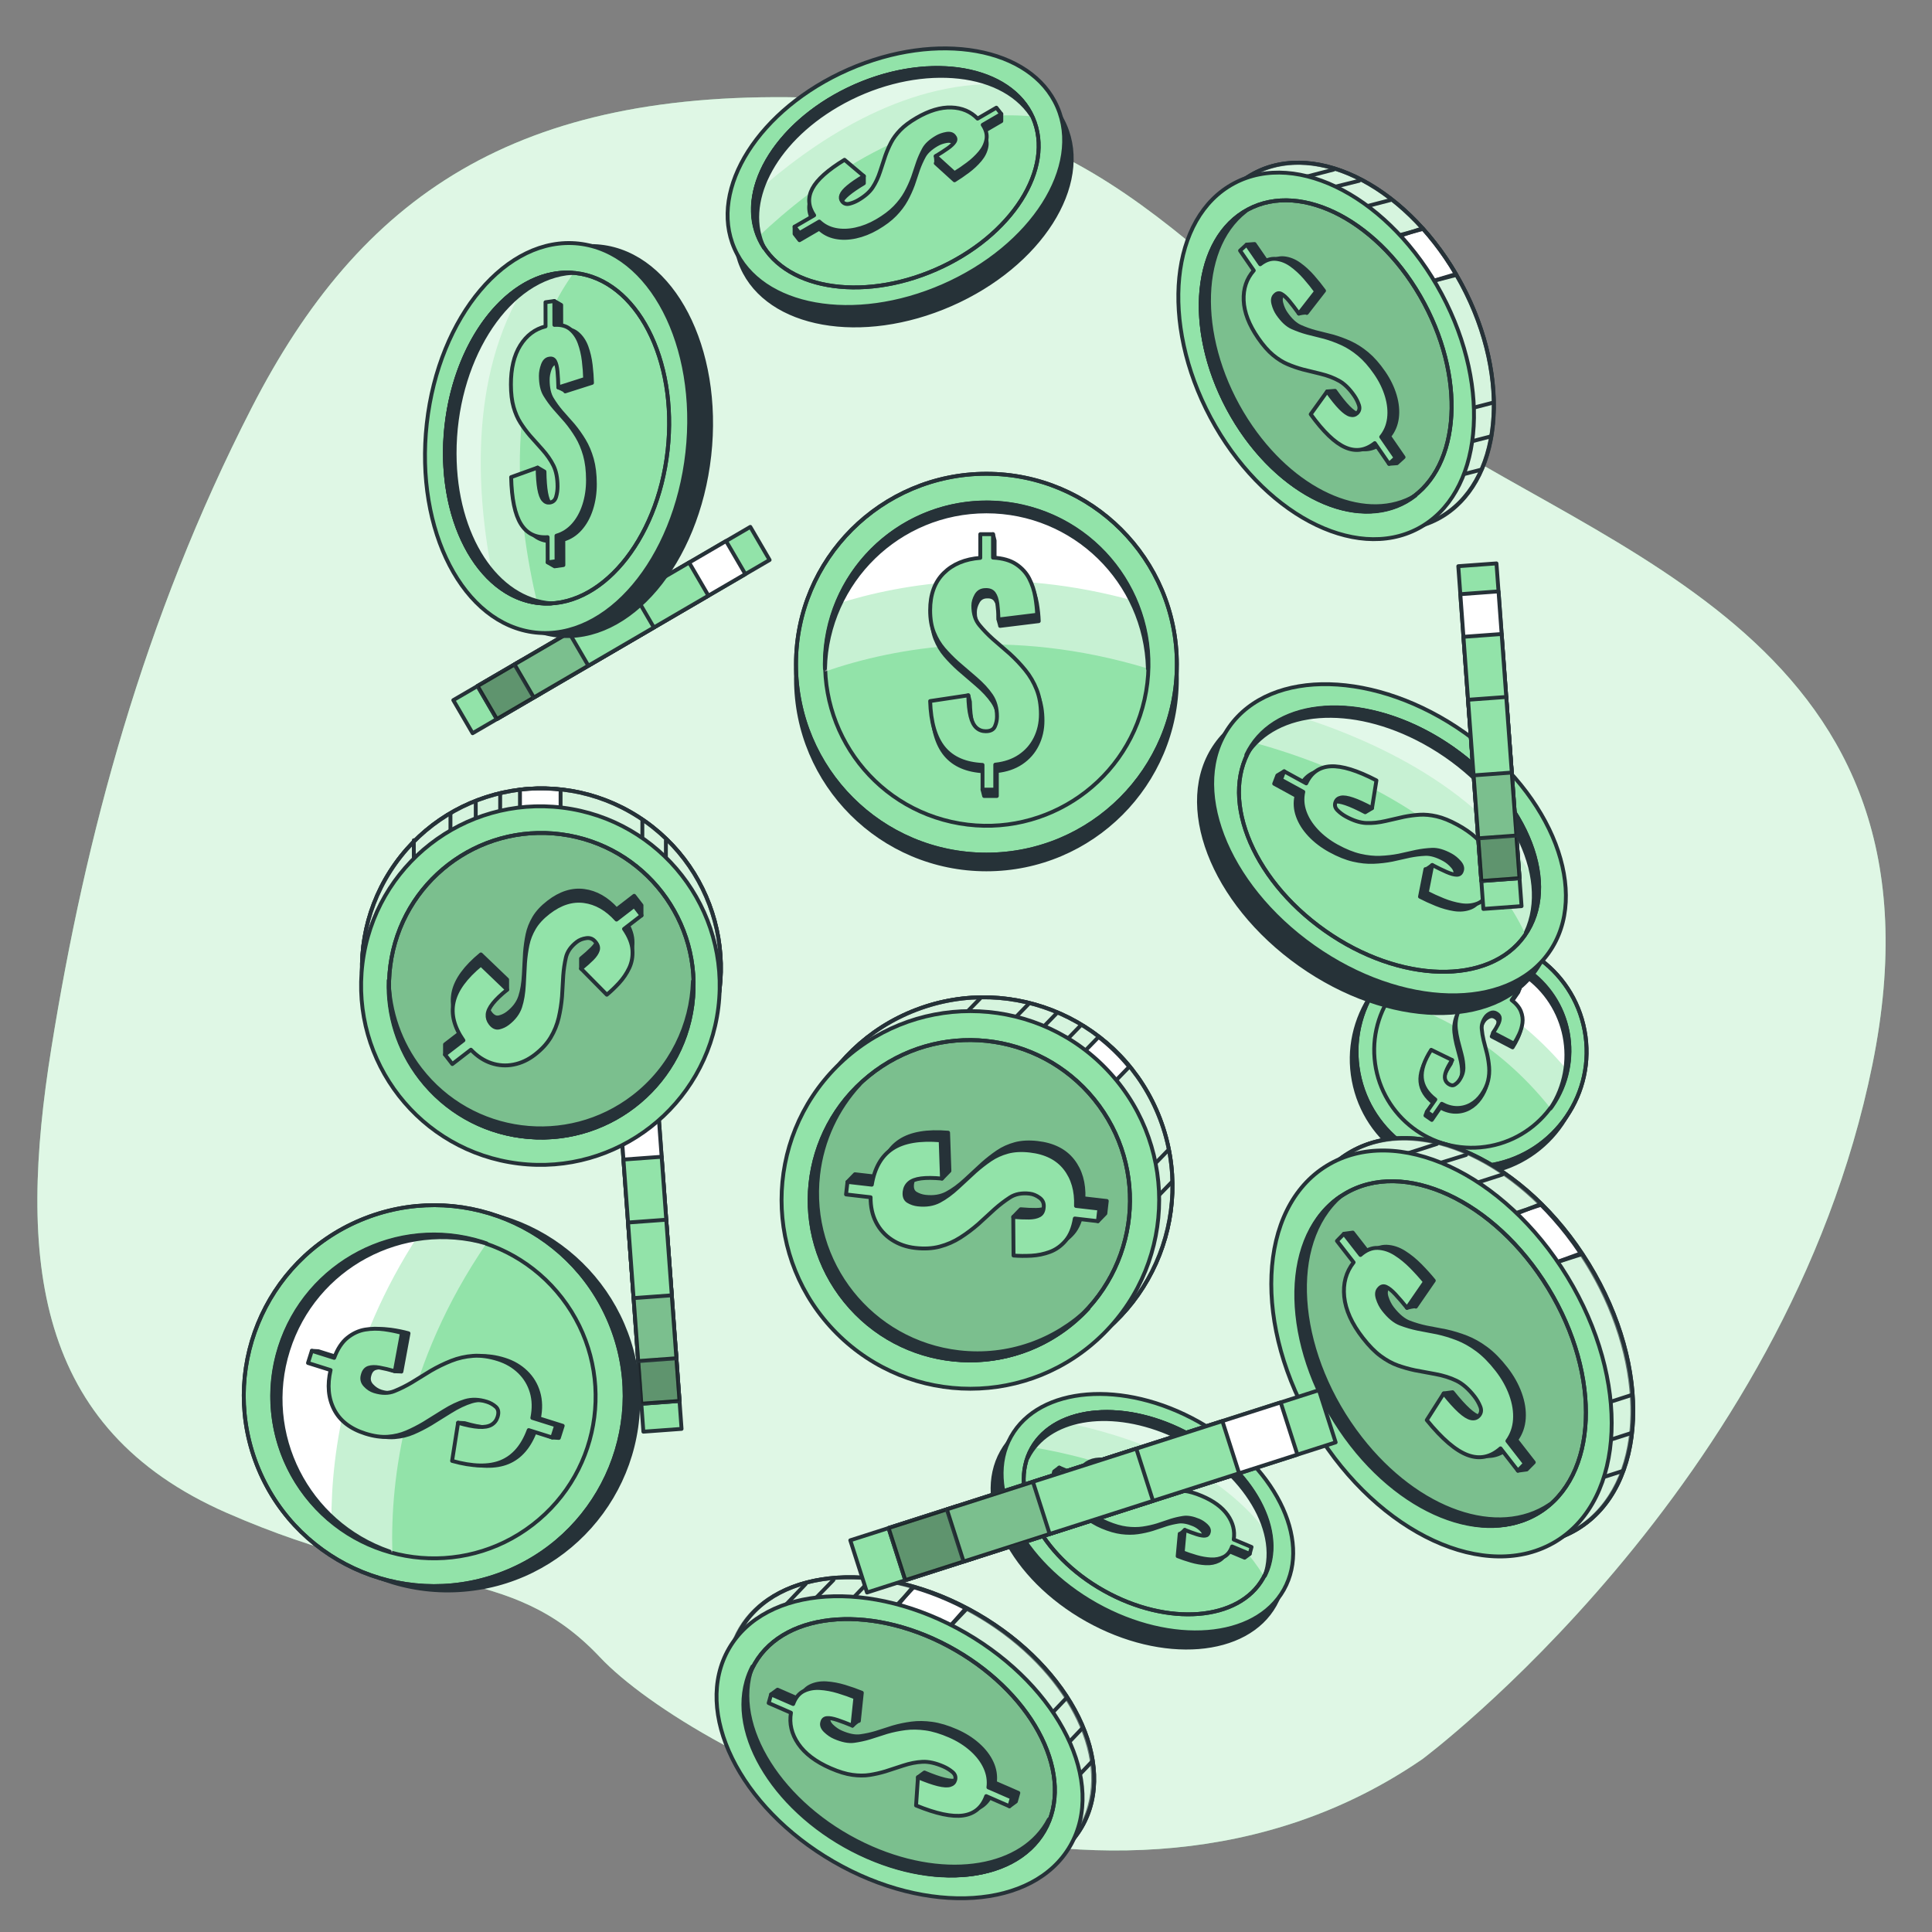 <?xml version="1.0" encoding="utf-8"?>
<!-- Generator: Adobe Illustrator 27.5.0, SVG Export Plug-In . SVG Version: 6.00 Build 0)  -->
<svg version="1.1" xmlns="http://www.w3.org/2000/svg" xmlns:xlink="http://www.w3.org/1999/xlink" x="0px" y="0px"
	 viewBox="0 0 500 500" style="enable-background:new 0 0 500 500;" xml:space="preserve">
<rect x="0" y="0" width="500" height="500" fill="#808080" stroke="none"/>
<g id="Background_Simple">
	<g>
		<path style="fill:#92E3A9;" d="M368.114,455.258c0,0,94.241-70.204,116.461-179.733c22.219-109.529-69.132-131.624-122.716-168.75
			c-53.584-37.126-73.309-78.898-150.945-81.47c-77.636-2.573-117.793,25.632-145.817,80.29
			C37.073,160.252,22.11,216.38,13.307,271.159c-8.803,54.779-4.467,98.536,45.37,120.368
			c49.836,21.832,72.962,12.261,96.637,37.398C178.988,454.064,287.034,510.969,368.114,455.258z"/>
		<path style="opacity:0.7;fill:#FFFFFF;" d="M368.114,455.258c0,0,94.241-70.204,116.461-179.733
			c22.219-109.529-69.132-131.624-122.716-168.75c-53.584-37.126-73.309-78.898-150.945-81.47
			c-77.636-2.573-117.793,25.632-145.817,80.29C37.073,160.252,22.11,216.38,13.307,271.159
			c-8.803,54.779-4.467,98.536,45.37,120.368c49.836,21.832,72.962,12.261,96.637,37.398
			C178.988,454.064,287.034,510.969,368.114,455.258z"/>
	</g>
</g>
<g id="Coins">
	<g>
		
			<rect x="113.742" y="157.96" transform="matrix(0.864 -0.504 0.504 0.864 -60.57 102.043)" style="fill:#92E3A9;stroke:#263238;stroke-linecap:round;stroke-linejoin:round;stroke-miterlimit:10;" width="88.965" height="9.911"/>
		
			<rect x="121.005" y="157.96" transform="matrix(0.864 -0.504 0.504 0.864 -60.57 102.043)" style="fill:#FFFFFF;stroke:#263238;stroke-linecap:round;stroke-linejoin:round;stroke-miterlimit:10;" width="74.437" height="9.911"/>
		
			<rect x="125.188" y="173.414" transform="matrix(0.864 -0.504 0.504 0.864 -71.976 90.807)" style="fill:#92E3A9;stroke:#263238;stroke-linecap:round;stroke-linejoin:round;stroke-miterlimit:10;" width="13.155" height="9.911"/>
		
			<rect x="125.188" y="173.414" transform="matrix(0.864 -0.504 0.504 0.864 -71.976 90.807)" style="opacity:0.35;stroke:#263238;stroke-linecap:round;stroke-linejoin:round;stroke-miterlimit:10;" width="13.155" height="9.911"/>
		
			<rect x="132.07" y="157.96" transform="matrix(0.864 -0.504 0.504 0.864 -60.57 102.043)" style="fill:#92E3A9;stroke:#263238;stroke-linecap:round;stroke-linejoin:round;stroke-miterlimit:10;" width="52.307" height="9.911"/>
		
			<rect x="134.364" y="166.433" transform="matrix(0.864 -0.504 0.504 0.864 -66.824 95.884)" style="opacity:0.16;stroke:#263238;stroke-linecap:round;stroke-linejoin:round;stroke-miterlimit:10;" width="18.707" height="9.911"/>
		
			<rect x="148.414" y="157.96" transform="matrix(0.864 -0.504 0.504 0.864 -60.57 102.043)" style="fill:#92E3A9;stroke:#263238;stroke-linecap:round;stroke-linejoin:round;stroke-miterlimit:10;" width="19.621" height="9.911"/>
	</g>
	<g>
		
			<rect x="123.751" y="320.674" transform="matrix(-0.073 -0.997 0.997 -0.073 -144.172 517.306)" style="fill:#92E3A9;stroke:#263238;stroke-linecap:round;stroke-linejoin:round;stroke-miterlimit:10;" width="88.965" height="9.911"/>
		
			<rect x="131.015" y="320.674" transform="matrix(-0.073 -0.997 0.997 -0.073 -144.171 517.307)" style="fill:#FFFFFF;stroke:#263238;stroke-linecap:round;stroke-linejoin:round;stroke-miterlimit:10;" width="74.437" height="9.911"/>
		
			<rect x="163.905" y="351.233" transform="matrix(-0.073 -0.997 0.997 -0.073 -172.234 552.35)" style="fill:#92E3A9;stroke:#263238;stroke-linecap:round;stroke-linejoin:round;stroke-miterlimit:10;" width="13.155" height="9.911"/>
		
			<rect x="163.905" y="351.233" transform="matrix(-0.073 -0.997 0.997 -0.073 -172.234 552.35)" style="opacity:0.35;stroke:#263238;stroke-linecap:round;stroke-linejoin:round;stroke-miterlimit:10;" width="13.155" height="9.911"/>
		
			<rect x="142.08" y="320.674" transform="matrix(-0.073 -0.997 0.997 -0.073 -144.172 517.306)" style="fill:#92E3A9;stroke:#263238;stroke-linecap:round;stroke-linejoin:round;stroke-miterlimit:10;" width="52.307" height="9.911"/>
		
			<rect x="160.113" y="337.429" transform="matrix(-0.073 -0.997 0.997 -0.073 -159.557 536.521)" style="opacity:0.16;stroke:#263238;stroke-linecap:round;stroke-linejoin:round;stroke-miterlimit:10;" width="18.707" height="9.911"/>
		
			<rect x="158.423" y="320.674" transform="matrix(-0.073 -0.997 0.997 -0.073 -144.172 517.306)" style="fill:#92E3A9;stroke:#263238;stroke-linecap:round;stroke-linejoin:round;stroke-miterlimit:10;" width="19.621" height="9.911"/>
	</g>
	<g>
		
			<ellipse transform="matrix(0.983 -0.185 0.185 0.983 -44.207 75.162)" style="fill:#263238;stroke:#263238;stroke-linecap:round;stroke-linejoin:round;stroke-miterlimit:10;" cx="379.599" cy="273.844" rx="29.767" ry="29.767"/>
		
			<ellipse transform="matrix(0.983 -0.184 0.184 0.983 -43.632 74.939)" style="fill:#92E3A9;stroke:#263238;stroke-linecap:round;stroke-linejoin:round;stroke-miterlimit:10;" cx="380.907" cy="271.948" rx="29.767" ry="29.767"/>
		
			<ellipse transform="matrix(0.983 -0.184 0.184 0.983 -43.632 74.939)" style="fill:none;stroke:#263238;stroke-linecap:round;stroke-linejoin:round;stroke-miterlimit:10;" cx="380.907" cy="271.948" rx="29.767" ry="29.767"/>
		
			<ellipse transform="matrix(0.996 -0.087 0.087 0.996 -22.148 34.056)" style="fill:#92E3A9;stroke:#263238;stroke-linecap:round;stroke-linejoin:round;stroke-miterlimit:10;" cx="380.907" cy="271.948" rx="25.261" ry="25.261"/>
		<path style="opacity:0.49;fill:#FFFFFF;" d="M401.699,286.292c-0.13,0.189-0.267,0.366-0.403,0.552
			c-14.167-17.796-30.745-25.207-41.809-28.284c0.201-0.323,0.407-0.643,0.627-0.962c1.887-2.734,4.215-4.98,6.829-6.706
			c8.346-5.534,19.562-5.772,28.311,0.265c8.605,5.938,12.379,16.261,10.394,25.892C404.989,280.27,403.685,283.413,401.699,286.292
			z"/>
		<path style="fill:#FFFFFF;" d="M405.648,277.048c-13.113-15.74-28.048-22.905-38.705-26.157
			c8.346-5.534,19.562-5.772,28.311,0.265C403.86,257.095,407.634,267.418,405.648,277.048z"/>
		<path style="fill:#263238;stroke:#263238;stroke-linecap:round;stroke-linejoin:round;stroke-miterlimit:10;" d="M394.473,252.288
			c11.293,7.792,14.263,23.134,6.821,34.562c0.135-0.185,0.274-0.366,0.405-0.556c7.924-11.483,5.038-27.215-6.445-35.138
			c-11.483-7.924-27.215-5.038-35.138,6.445c-0.131,0.19-0.251,0.384-0.376,0.576C367.782,247.164,383.18,244.496,394.473,252.288z"
			/>
		<g>
			<path style="fill:#263238;stroke:#263238;stroke-linecap:round;stroke-linejoin:round;stroke-miterlimit:10;" d="
				M368.908,288.703l0.362-0.966l1.83-2.211c-2.129-1.628-3.291-3.479-3.485-5.555c-0.194-2.076,0.611-4.512,2.415-7.31l5.781,1.684
				l-0.362,0.966c-0.747,1.127-1.271,2.092-1.571,2.895c-0.302,0.803-0.39,1.468-0.265,1.996c0.125,0.529,0.423,0.955,0.893,1.28
				c0.599,0.413,1.129,0.48,1.592,0.198c0.462-0.281,0.849-0.646,1.159-1.095c0.738-1.07,1.11-2.147,1.117-3.232
				c0.006-1.085-0.171-2.304-0.531-3.658l-0.928-3.53c-0.243-1.021-0.417-2.017-0.52-2.988c-0.104-0.971-0.039-1.969,0.194-2.992
				c0.233-1.024,0.733-2.091,1.5-3.204c1.402-2.032,3.085-3.224,5.048-3.574c1.963-0.351,3.98,0.078,6.052,1.286l4.103-2.885
				l-0.362,0.966l-2.081,3.017c1.196,0.92,1.995,1.89,2.397,2.91c0.402,1.019,0.535,2.027,0.401,3.024
				c-0.135,0.996-0.418,1.954-0.846,2.874c-0.43,0.92-0.877,1.74-1.343,2.46l-5.395-2.822c0.083-0.128,0.284-0.842,0.362-0.966
				c0.401-0.636,0.617-0.629,0.888-1.156c0.323-0.629,0.48-1.176,0.47-1.642c-0.011-0.465-0.27-0.857-0.776-1.175
				c-0.535-0.369-1.086-0.417-1.652-0.146c-0.567,0.272-1.005,0.633-1.315,1.082c-0.708,1.027-1.019,2.037-0.93,3.029
				c0.088,0.993,0.251,1.981,0.488,2.966l0.876,3.399c0.269,1.165,0.451,2.333,0.544,3.502c0.093,1.17,0.003,2.34-0.267,3.511
				c-0.271,1.171-0.82,2.355-1.647,3.553c-0.783,1.134-1.734,2.009-2.854,2.626c-1.121,0.617-2.322,0.916-3.605,0.899
				c-1.284-0.017-2.578-0.382-3.886-1.095l-2.214,3.209L368.908,288.703z"/>
		</g>
		<g>
			<path style="fill:#92E3A9;stroke:#263238;stroke-linecap:round;stroke-linejoin:round;stroke-miterlimit:10;" d="
				M369.271,287.737l2.192-3.177c-2.129-1.628-3.292-3.479-3.485-5.555c-0.194-2.076,0.611-4.512,2.415-7.31l5.419,2.65
				c-0.747,1.127-1.271,2.092-1.571,2.895c-0.302,0.803-0.39,1.468-0.265,1.996c0.125,0.529,0.423,0.955,0.894,1.28
				c0.599,0.413,1.129,0.48,1.592,0.198c0.462-0.281,0.849-0.646,1.159-1.095c0.738-1.069,1.11-2.147,1.117-3.232
				c0.006-1.085-0.171-2.304-0.531-3.658l-0.928-3.53c-0.243-1.021-0.417-2.017-0.52-2.988c-0.104-0.971-0.039-1.969,0.194-2.992
				c0.233-1.024,0.733-2.091,1.501-3.204c1.402-2.032,3.085-3.224,5.048-3.574c1.963-0.351,3.98,0.078,6.052,1.286l2.103-3.049
				l1.637,1.129l-2.081,3.017c1.196,0.92,1.995,1.89,2.397,2.91c0.402,1.019,0.535,2.027,0.401,3.024
				c-0.135,0.996-0.418,1.954-0.846,2.874c-0.43,0.92-0.877,1.74-1.343,2.46l-5.395-2.822c0.51-0.785,0.927-1.492,1.251-2.121
				c0.323-0.629,0.48-1.176,0.47-1.642c-0.011-0.465-0.27-0.857-0.776-1.175c-0.535-0.369-1.086-0.417-1.652-0.146
				c-0.567,0.272-1.005,0.633-1.315,1.082c-0.708,1.027-1.019,2.037-0.93,3.029c0.088,0.993,0.251,1.981,0.488,2.966l0.876,3.399
				c0.269,1.165,0.451,2.333,0.544,3.502c0.093,1.17,0.003,2.34-0.267,3.511c-0.271,1.171-0.82,2.355-1.647,3.553
				c-0.783,1.134-1.734,2.009-2.854,2.626c-1.121,0.617-2.322,0.916-3.605,0.899c-1.284-0.017-2.579-0.382-3.886-1.095l-2.214,3.209
				L369.271,287.737z"/>
		</g>
	</g>
	<g>
		
			<ellipse transform="matrix(0.998 -0.058 0.058 0.998 -20.81 7.326)" style="fill:#263238;stroke:#263238;stroke-linecap:round;stroke-linejoin:round;stroke-miterlimit:10;" cx="115.91" cy="362.463" rx="49.284" ry="49.284"/>
		
			<ellipse transform="matrix(0.922 -0.387 0.387 0.922 -130.965 71.506)" style="fill:#92E3A9;stroke:#263238;stroke-linecap:round;stroke-linejoin:round;stroke-miterlimit:10;" cx="112.272" cy="361.318" rx="49.284" ry="49.284"/>
		
			<ellipse transform="matrix(0.922 -0.387 0.387 0.922 -130.965 71.506)" style="fill:none;stroke:#263238;stroke-linecap:round;stroke-linejoin:round;stroke-miterlimit:10;" cx="112.272" cy="361.318" rx="49.284" ry="49.284"/>
		
			<ellipse transform="matrix(0.792 -0.611 0.611 0.792 -197.377 143.895)" style="fill:#92E3A9;stroke:#263238;stroke-linecap:round;stroke-linejoin:round;stroke-miterlimit:10;" cx="112.272" cy="361.318" rx="41.824" ry="41.824"/>
		<path style="opacity:0.49;fill:#FFFFFF;" d="M124.827,321.425c0.362,0.114,0.709,0.244,1.069,0.368
			c-21.248,31.094-24.888,60.939-24.361,79.944c-0.61-0.161-1.217-0.331-1.827-0.523c-5.246-1.652-9.936-4.239-13.941-7.534
			c-12.827-10.507-18.673-28.136-13.388-44.924c5.198-16.511,19.692-27.517,35.897-29.072
			C113.695,319.157,119.304,319.686,124.827,321.425z"/>
		<path style="fill:#FFFFFF;" d="M108.276,319.684c-18.51,28.423-22.562,55.548-22.509,73.996
			c-12.827-10.507-18.673-28.136-13.388-44.924C77.577,332.245,92.071,321.24,108.276,319.684z"/>
		<path style="fill:#263238;stroke:#263238;stroke-linecap:round;stroke-linejoin:round;stroke-miterlimit:10;" d="M74.551,349.442
			c6.822-21.668,29.648-33.849,51.358-27.649c-0.359-0.124-0.713-0.255-1.078-0.37c-22.033-6.936-45.517,5.302-52.453,27.334
			c-6.936,22.033,5.301,45.517,27.334,52.453c0.364,0.115,0.73,0.21,1.095,0.314C79.461,394.171,67.73,371.11,74.551,349.442z"/>
		<g>
			<path style="fill:#263238;stroke:#263238;stroke-linecap:round;stroke-linejoin:round;stroke-miterlimit:10;" d="
				M144.634,372.131l-1.705-0.103l-4.391-1.817c-1.537,4.163-3.899,6.905-7.089,8.224c-3.19,1.32-7.438,1.234-12.744-0.256
				l-0.155-9.969l1.704,0.102c2.148,0.632,3.93,0.99,5.347,1.074c1.418,0.086,2.513-0.099,3.288-0.555
				c0.776-0.455,1.305-1.134,1.589-2.038c0.362-1.148,0.208-2.02-0.462-2.615c-0.669-0.594-1.436-1.027-2.298-1.299
				c-2.052-0.646-3.938-0.709-5.658-0.191c-1.72,0.519-3.563,1.394-5.53,2.624l-5.132,3.189c-1.496,0.883-2.988,1.643-4.474,2.28
				c-1.486,0.638-3.096,1.022-4.829,1.153s-3.667-0.139-5.801-0.811c-3.899-1.228-6.605-3.309-8.117-6.244
				c-1.513-2.935-1.818-6.335-0.916-10.203l-6.565-5.084l1.704,0.102l5.788,1.822c0.873-2.341,2.018-4.078,3.435-5.212
				c1.417-1.133,2.947-1.836,4.589-2.109c1.642-0.272,3.296-0.292,4.96-0.063c1.665,0.231,3.18,0.539,4.548,0.924l-1.835,9.912
				c-0.243-0.069-1.471-0.039-1.705-0.102c-1.202-0.325-1.296-0.67-2.262-0.842c-1.153-0.204-2.095-0.186-2.826,0.058
				c-0.73,0.244-1.224,0.844-1.481,1.801c-0.323,1.026-0.131,1.921,0.576,2.685c0.707,0.764,1.492,1.281,2.354,1.553
				c1.97,0.62,3.72,0.619,5.246-0.006c1.528-0.624,3.013-1.363,4.454-2.218l4.951-3.043c1.712-0.994,3.471-1.851,5.275-2.569
				c1.806-0.717,3.701-1.146,5.685-1.289c1.985-0.142,4.127,0.149,6.425,0.873c2.176,0.685,4.024,1.764,5.546,3.235
				c1.522,1.472,2.582,3.227,3.181,5.265c0.599,2.039,0.653,4.266,0.163,6.683l6.157,1.939L144.634,372.131z"/>
		</g>
		<g>
			<path style="fill:#92E3A9;stroke:#263238;stroke-linecap:round;stroke-linejoin:round;stroke-miterlimit:10;" d="M142.93,372.028
				l-6.096-1.919c-1.537,4.163-3.899,6.904-7.089,8.224c-3.19,1.32-7.438,1.234-12.744-0.256l1.549-9.866
				c2.148,0.632,3.93,0.99,5.347,1.074c1.417,0.086,2.513-0.099,3.288-0.555c0.776-0.455,1.305-1.134,1.589-2.038
				c0.362-1.148,0.208-2.021-0.462-2.616c-0.67-0.594-1.436-1.027-2.298-1.299c-2.052-0.646-3.938-0.709-5.658-0.191
				c-1.72,0.519-3.563,1.394-5.53,2.624l-5.132,3.189c-1.496,0.883-2.988,1.642-4.474,2.28c-1.486,0.638-3.096,1.022-4.829,1.153
				c-1.733,0.131-3.667-0.139-5.802-0.811c-3.899-1.228-6.605-3.309-8.117-6.244c-1.513-2.935-1.818-6.335-0.916-10.203
				l-5.849-1.841l0.989-3.14l5.788,1.822c0.873-2.341,2.018-4.078,3.435-5.212c1.417-1.133,2.947-1.836,4.589-2.109
				c1.642-0.272,3.296-0.292,4.96-0.063c1.665,0.231,3.18,0.539,4.548,0.924l-1.835,9.912c-1.491-0.424-2.813-0.739-3.966-0.944
				c-1.153-0.205-2.095-0.186-2.826,0.058c-0.73,0.243-1.224,0.844-1.481,1.801c-0.323,1.027-0.131,1.921,0.576,2.685
				c0.707,0.764,1.492,1.282,2.354,1.553c1.97,0.62,3.72,0.619,5.247-0.006c1.528-0.624,3.013-1.363,4.454-2.218l4.951-3.043
				c1.712-0.994,3.47-1.851,5.275-2.569c1.805-0.717,3.701-1.146,5.685-1.289c1.985-0.142,4.127,0.149,6.425,0.872
				c2.176,0.685,4.024,1.764,5.546,3.235c1.522,1.472,2.582,3.227,3.181,5.265c0.599,2.039,0.653,4.266,0.163,6.683l6.157,1.938
				L142.93,372.028z"/>
		</g>
	</g>
	<g>
		
			<ellipse transform="matrix(0.577 -0.817 0.817 0.577 -30.533 384.724)" style="fill:#263238;stroke:#263238;stroke-linecap:round;stroke-linejoin:round;stroke-miterlimit:10;" cx="355.923" cy="221.821" rx="33.92" ry="50.628"/>
		
			<ellipse transform="matrix(0.577 -0.817 0.817 0.577 -25.329 385.572)" style="fill:#92E3A9;stroke:#263238;stroke-linecap:round;stroke-linejoin:round;stroke-miterlimit:10;" cx="359.342" cy="217.224" rx="33.92" ry="50.628"/>
		
			<ellipse transform="matrix(0.577 -0.817 0.817 0.577 -25.329 385.573)" style="fill:#92E3A9;stroke:#263238;stroke-linecap:round;stroke-linejoin:round;stroke-miterlimit:10;" cx="359.342" cy="217.224" rx="28.786" ry="42.965"/>
		<path style="opacity:0.49;fill:#FFFFFF;" d="M394.71,241.627c-14.173-29.596-48.607-43.469-70.26-49.46
			c2.433-3.329,5.861-5.769,9.963-7.277c9.486-3.503,22.598-2.023,35.402,4.99c17.103,9.369,28.314,25.667,28.37,39.577
			c0.014,2.882-0.461,5.65-1.452,8.245C396.192,239.108,395.51,240.425,394.71,241.627z"/>
		<path style="opacity:0.49;fill:#FFFFFF;" d="M398.185,229.457c-14.034-25.214-43.078-38.233-63.772-44.567
			c9.486-3.503,22.598-2.023,35.402,4.99C386.918,199.249,398.129,215.547,398.185,229.457z"/>
		
			<ellipse transform="matrix(0.577 -0.817 0.817 0.577 -25.329 385.573)" style="fill:none;stroke:#263238;stroke-linecap:round;stroke-linejoin:round;stroke-miterlimit:10;" cx="359.342" cy="217.224" rx="28.786" ry="42.965"/>
		<path style="fill:#263238;stroke:#263238;stroke-linecap:round;stroke-linejoin:round;stroke-miterlimit:10;" d="M368.585,192.075
			c20.651,11.306,32.706,32.715,26.925,47.817c-0.186,0.485-0.389,0.957-0.606,1.417c0.716-1.117,1.335-2.318,1.831-3.613
			c5.781-15.102-6.274-36.51-26.925-47.817c-19.988-10.943-40.702-8.411-47.254,5.456
			C330.185,183.431,349.705,181.739,368.585,192.075z"/>
		<g>
			<path style="fill:#263238;stroke:#263238;stroke-linecap:round;stroke-linejoin:round;stroke-miterlimit:10;" d="
				M330.576,200.676l1.761-1.062l3.953,4.19c1.302-2.792,3.413-4.266,6.334-4.419c2.921-0.154,6.865,1.061,11.833,3.645l0.616,6.122
				l-1.761,1.062c-2.012-1.068-3.676-1.826-4.993-2.274c-1.318-0.45-2.329-0.604-3.034-0.462c-0.706,0.141-1.177,0.521-1.414,1.14
				c-0.301,0.787-0.133,1.501,0.507,2.141c0.639,0.639,1.363,1.18,2.171,1.623c1.923,1.053,3.676,1.612,5.256,1.678
				c1.581,0.065,3.264-0.11,5.053-0.526l4.667-1.069c1.362-0.275,2.723-0.458,4.084-0.546c1.36-0.089,2.843,0.05,4.447,0.418
				c1.604,0.368,3.406,1.099,5.408,2.195c3.655,2.001,6.228,4.337,7.718,7.008c1.491,2.671,1.875,5.374,1.154,8.111l6.419,4.092
				l-1.761,1.062l-5.425-2.97c-0.74,1.568-1.751,2.597-3.032,3.087c-1.281,0.49-2.68,0.617-4.195,0.383
				c-1.516-0.235-3.05-0.667-4.601-1.294c-1.552-0.628-2.967-1.276-4.247-1.943l1.407-7.142c0.291,0.152,1.761-1.062,1.761-1.062
				s1.096,2.49,1.948,2.863c1.076,0.47,1.949,0.71,2.621,0.72c0.671,0.01,1.111-0.319,1.32-0.987
				c0.269-0.704,0.064-1.445-0.614-2.225c-0.679-0.78-1.422-1.391-2.23-1.833c-1.847-1.011-3.47-1.484-4.868-1.415
				c-1.399,0.067-2.755,0.235-4.067,0.504l-4.503,1.005c-1.559,0.303-3.165,0.488-4.819,0.553c-1.654,0.064-3.4-0.118-5.237-0.544
				c-1.837-0.428-3.834-1.231-5.988-2.411c-2.04-1.117-3.787-2.448-5.242-3.993c-1.456-1.546-2.492-3.186-3.108-4.918
				c-0.617-1.734-0.733-3.464-0.35-5.194l-5.771-3.16L330.576,200.676z"/>
		</g>
		<g>
			<path style="fill:#92E3A9;stroke:#263238;stroke-linecap:round;stroke-linejoin:round;stroke-miterlimit:10;" d="
				M332.336,199.613l5.714,3.128c1.302-2.792,3.413-4.266,6.334-4.419c2.921-0.154,6.865,1.061,11.833,3.645l-1.144,7.184
				c-2.012-1.068-3.676-1.826-4.993-2.274c-1.318-0.45-2.329-0.604-3.034-0.462c-0.707,0.141-1.177,0.521-1.414,1.14
				c-0.301,0.787-0.133,1.501,0.507,2.141c0.639,0.639,1.363,1.18,2.171,1.623c1.923,1.053,3.676,1.612,5.256,1.678
				c1.581,0.065,3.264-0.11,5.053-0.526l4.667-1.069c1.362-0.275,2.723-0.458,4.084-0.546c1.36-0.089,2.843,0.05,4.447,0.418
				c1.604,0.368,3.406,1.099,5.408,2.195c3.655,2.001,6.228,4.337,7.718,7.008c1.491,2.671,1.875,5.374,1.154,8.111l5.483,3.002
				l-0.824,2.152l-5.425-2.97c-0.74,1.568-1.751,2.597-3.032,3.087c-1.281,0.49-2.68,0.617-4.195,0.383
				c-1.516-0.235-3.05-0.667-4.601-1.294c-1.551-0.628-2.967-1.276-4.247-1.943l1.408-7.142c1.396,0.73,2.632,1.33,3.709,1.801
				c1.076,0.47,1.95,0.71,2.621,0.72c0.671,0.01,1.111-0.32,1.32-0.987c0.269-0.704,0.064-1.445-0.614-2.225
				c-0.679-0.78-1.422-1.391-2.23-1.833c-1.846-1.011-3.47-1.483-4.868-1.415c-1.399,0.067-2.755,0.235-4.067,0.504l-4.504,1.005
				c-1.559,0.303-3.165,0.488-4.818,0.553c-1.654,0.064-3.4-0.118-5.237-0.544c-1.837-0.428-3.834-1.231-5.988-2.411
				c-2.039-1.117-3.787-2.448-5.242-3.993c-1.456-1.546-2.492-3.186-3.108-4.918c-0.617-1.734-0.733-3.464-0.35-5.194l-5.771-3.16
				L332.336,199.613z"/>
		</g>
	</g>
	<g>
		
			<ellipse transform="matrix(0.916 -0.402 0.402 0.916 -0.727 98.173)" style="fill:#263238;stroke:#263238;stroke-linecap:round;stroke-linejoin:round;stroke-miterlimit:10;" cx="233.737" cy="50.82" rx="45.606" ry="30.555"/>
		
			<ellipse transform="matrix(0.916 -0.402 0.402 0.916 1.027 96.986)" style="fill:#92E3A9;stroke:#263238;stroke-linecap:round;stroke-linejoin:round;stroke-miterlimit:10;" cx="231.783" cy="46.044" rx="45.606" ry="30.555"/>
		
			<ellipse transform="matrix(0.916 -0.402 0.402 0.916 1.027 96.986)" style="fill:#92E3A9;stroke:#263238;stroke-linecap:round;stroke-linejoin:round;stroke-miterlimit:10;" cx="231.783" cy="46.044" rx="38.702" ry="25.93"/>
		<path style="opacity:0.49;fill:#FFFFFF;" d="M267.064,30.121c-29.423-2.842-56.147,17.261-70.844,31.174
			c-1.435-3.425-1.722-7.205-0.976-11.071c1.713-8.946,8.956-18.371,20.323-24.983c15.185-8.832,32.972-9.894,43.727-3.464
			c2.229,1.33,4.143,2.985,5.684,4.956C265.81,27.806,266.509,28.944,267.064,30.121z"/>
		<path style="opacity:0.49;fill:#FFFFFF;" d="M259.294,21.778c-25.978-0.909-49.535,15.434-64.05,28.447
			c1.713-8.946,8.956-18.371,20.323-24.983C230.752,16.41,248.539,15.348,259.294,21.778z"/>
		
			<ellipse transform="matrix(0.916 -0.402 0.402 0.916 1.027 96.986)" style="fill:none;stroke:#263238;stroke-linecap:round;stroke-linejoin:round;stroke-miterlimit:10;" cx="231.783" cy="46.044" rx="38.702" ry="25.93"/>
		<path style="fill:#263238;stroke:#263238;stroke-linecap:round;stroke-linejoin:round;stroke-miterlimit:10;" d="M216.688,27.212
			c18.33-10.667,40.452-10.002,49.41,1.485c0.288,0.369,0.557,0.745,0.811,1.127c-0.529-1.072-1.166-2.108-1.935-3.094
			c-8.958-11.487-31.079-12.151-49.41-1.485c-17.742,10.324-25.428,27.479-17.781,38.985
			C192.151,52.807,199.93,36.964,216.688,27.212z"/>
		<g>
			<path style="fill:#263238;stroke:#263238;stroke-linecap:round;stroke-linejoin:round;stroke-miterlimit:10;" d="M205.633,60.53
				v-1.852l5.071-1.099c-1.548-2.304-1.702-4.617-0.461-6.942c1.24-2.324,4.013-4.801,8.318-7.43l5.008,2.373v1.852
				c-1.76,1.055-3.119,1.986-4.078,2.793c-0.96,0.807-1.549,1.515-1.768,2.125c-0.22,0.61-0.146,1.15,0.222,1.621
				c0.467,0.599,1.096,0.801,1.887,0.605c0.79-0.196,1.545-0.502,2.262-0.919c1.707-0.993,2.954-2.085,3.74-3.273
				c0.786-1.189,1.434-2.569,1.946-4.142l1.347-4.097c0.421-1.179,0.914-2.313,1.479-3.404c0.564-1.091,1.362-2.169,2.392-3.235
				c1.03-1.066,2.433-2.116,4.209-3.149c3.244-1.888,6.243-2.785,8.997-2.692c2.754,0.093,5.017,1.055,6.792,2.884l6.143-3.047
				v1.852l-4.815,2.802c0.865,1.3,1.188,2.559,0.97,3.775c-0.219,1.216-0.771,2.354-1.657,3.414
				c-0.887,1.06-1.933,2.042-3.139,2.947c-1.207,0.904-2.365,1.694-3.475,2.372l-4.854-4.409c0.253-0.154,0-1.852,0-1.852
				s2.431,0.314,3.115-0.17c0.863-0.612,1.455-1.173,1.775-1.686c0.32-0.513,0.271-1.005-0.147-1.478
				c-0.417-0.535-1.085-0.722-2.002-0.562c-0.917,0.161-1.735,0.45-2.452,0.867c-1.639,0.954-2.759,1.986-3.356,3.097
				c-0.599,1.11-1.101,2.234-1.504,3.372l-1.32,3.941c-0.492,1.343-1.097,2.668-1.816,3.974c-0.72,1.306-1.673,2.567-2.857,3.786
				c-1.185,1.218-2.734,2.384-4.646,3.497c-1.81,1.054-3.65,1.781-5.519,2.185c-1.87,0.404-3.617,0.44-5.24,0.109
				c-1.624-0.331-3.013-1.047-4.169-2.147l-5.123,2.981L205.633,60.53z"/>
		</g>
		<g>
			<path style="fill:#92E3A9;stroke:#263238;stroke-linecap:round;stroke-linejoin:round;stroke-miterlimit:10;" d="M205.633,58.678
				l5.071-2.951c-1.548-2.304-1.702-4.617-0.461-6.942c1.24-2.325,4.013-4.801,8.318-7.43l5.008,4.226
				c-1.76,1.055-3.119,1.986-4.078,2.793c-0.96,0.807-1.549,1.515-1.768,2.125c-0.22,0.61-0.146,1.15,0.222,1.621
				c0.467,0.599,1.096,0.801,1.887,0.605c0.79-0.196,1.545-0.502,2.262-0.919c1.707-0.993,2.954-2.085,3.74-3.273
				c0.786-1.189,1.434-2.569,1.946-4.142l1.347-4.097c0.421-1.179,0.914-2.313,1.479-3.404c0.564-1.091,1.362-2.169,2.392-3.235
				c1.03-1.066,2.433-2.116,4.209-3.149c3.244-1.888,6.243-2.785,8.997-2.692c2.754,0.093,5.017,1.054,6.792,2.884l4.866-2.832
				l1.277,1.637l-4.815,2.802c0.865,1.3,1.188,2.559,0.97,3.775c-0.219,1.216-0.771,2.354-1.657,3.414
				c-0.887,1.06-1.933,2.042-3.139,2.946c-1.207,0.904-2.365,1.695-3.475,2.372l-4.854-4.409c1.213-0.737,2.251-1.411,3.115-2.022
				c0.863-0.612,1.455-1.173,1.775-1.686c0.32-0.512,0.271-1.005-0.147-1.478c-0.417-0.535-1.085-0.722-2.002-0.562
				c-0.917,0.161-1.735,0.45-2.452,0.867c-1.639,0.954-2.759,1.986-3.356,3.097c-0.599,1.11-1.101,2.234-1.504,3.372l-1.32,3.941
				c-0.492,1.343-1.097,2.668-1.816,3.974c-0.72,1.306-1.673,2.567-2.857,3.786c-1.185,1.218-2.734,2.384-4.646,3.497
				c-1.81,1.053-3.65,1.781-5.519,2.185c-1.87,0.404-3.617,0.44-5.24,0.109c-1.624-0.331-3.013-1.047-4.169-2.147l-5.123,2.981
				L205.633,58.678z"/>
		</g>
	</g>
	<g>
		
			<ellipse transform="matrix(0.501 -0.866 0.866 0.501 -269.581 427.167)" style="fill:#92E3A9;stroke:#263238;stroke-linecap:round;stroke-linejoin:round;stroke-miterlimit:10;" cx="235.573" cy="447.316" rx="34.16" ry="50.986"/>
		<path style="opacity:0.62;fill:#FFFFFF;stroke:#263238;stroke-linecap:round;stroke-linejoin:round;stroke-miterlimit:10;" d="
			M281.947,467.529c-5.217,18.46-30.222,24.381-55.832,13.223c-25.61-11.158-42.146-35.177-36.919-53.647
			c4.622-16.355,24.754-22.861,47.071-16.395c2.89,0.836,5.821,1.893,8.762,3.172c1.682,0.735,3.323,1.521,4.925,2.367
			C272.712,428.173,286.831,450.268,281.947,467.529z"/>
		<path style="fill:#FFFFFF;stroke:#263238;stroke-linecap:round;stroke-linejoin:round;stroke-miterlimit:10;" d="M249.952,416.249
			l-7.482,8.47l-14.079-4.552l7.875-9.456c2.89,0.836,5.821,1.893,8.762,3.172C246.709,414.617,248.351,415.403,249.952,416.249z"/>
		<g>
			
				<line style="fill:none;stroke:#263238;stroke-linecap:round;stroke-linejoin:round;stroke-miterlimit:10;" x1="208.521" y1="409.917" x2="192.22" y2="427.012"/>
			
				<line style="fill:none;stroke:#263238;stroke-linecap:round;stroke-linejoin:round;stroke-miterlimit:10;" x1="215.677" y1="408.922" x2="199.973" y2="425.024"/>
			
				<line style="fill:none;stroke:#263238;stroke-linecap:round;stroke-linejoin:round;stroke-miterlimit:10;" x1="225.219" y1="408.922" x2="208.919" y2="426.018"/>
			
				<line style="fill:none;stroke:#263238;stroke-linecap:round;stroke-linejoin:round;stroke-miterlimit:10;" x1="275.911" y1="439.536" x2="259.61" y2="456.632"/>
			
				<line style="fill:none;stroke:#263238;stroke-linecap:round;stroke-linejoin:round;stroke-miterlimit:10;" x1="280.085" y1="447.289" x2="263.784" y2="464.385"/>
			
				<line style="fill:none;stroke:#263238;stroke-linecap:round;stroke-linejoin:round;stroke-miterlimit:10;" x1="282.471" y1="456.035" x2="266.17" y2="473.131"/>
			
				<line style="fill:none;stroke:#263238;stroke-linecap:round;stroke-linejoin:round;stroke-miterlimit:10;" x1="236.263" y1="410.969" x2="220.449" y2="427.807"/>
			
				<line style="fill:none;stroke:#263238;stroke-linecap:round;stroke-linejoin:round;stroke-miterlimit:10;" x1="250.068" y1="416.477" x2="233.767" y2="433.572"/>
		</g>
		
			<ellipse transform="matrix(0.501 -0.866 0.866 0.501 -269.581 427.167)" style="fill:none;stroke:#263238;stroke-linecap:round;stroke-linejoin:round;stroke-miterlimit:10;" cx="235.573" cy="447.316" rx="34.16" ry="50.986"/>
		
			<ellipse transform="matrix(0.501 -0.866 0.866 0.501 -275.344 427.014)" style="fill:#92E3A9;stroke:#263238;stroke-linecap:round;stroke-linejoin:round;stroke-miterlimit:10;" cx="232.559" cy="452.236" rx="34.16" ry="50.986"/>
		
			<ellipse transform="matrix(0.501 -0.866 0.866 0.501 -275.344 427.013)" style="fill:#92E3A9;stroke:#263238;stroke-linecap:round;stroke-linejoin:round;stroke-miterlimit:10;" cx="232.559" cy="452.236" rx="28.989" ry="43.269"/>
		
			<ellipse transform="matrix(0.501 -0.866 0.866 0.501 -275.344 427.013)" style="opacity:0.16;stroke:#263238;stroke-linecap:round;stroke-linejoin:round;stroke-miterlimit:10;" cx="232.559" cy="452.236" rx="28.989" ry="43.269"/>
		
			<ellipse transform="matrix(0.501 -0.866 0.866 0.501 -275.344 427.013)" style="fill:none;stroke:#263238;stroke-linecap:round;stroke-linejoin:round;stroke-miterlimit:10;" cx="232.559" cy="452.236" rx="28.989" ry="43.269"/>
		<path style="fill:#263238;stroke:#263238;stroke-linecap:round;stroke-linejoin:round;stroke-miterlimit:10;" d="M225.563,478.296
			c-21.736-9.472-35.764-29.854-31.331-45.525c0.142-0.503,0.303-0.995,0.48-1.476c-0.617,1.185-1.13,2.445-1.51,3.79
			c-4.432,15.671,9.596,36.053,31.332,45.525c21.038,9.168,41.585,4.754,46.902-9.747
			C264.861,483.493,245.435,486.955,225.563,478.296z"/>
		<g>
			<path style="fill:#263238;stroke:#263238;stroke-linecap:round;stroke-linejoin:round;stroke-miterlimit:10;" d="
				M262.908,466.232l-1.67,1.225l-4.344-3.845c-1.054,2.919-3.037,4.587-5.953,5.006c-2.916,0.419-6.981-0.443-12.198-2.586
				l-1.172-6.085l1.67-1.225c2.114,0.889,3.853,1.499,5.214,1.829c1.363,0.332,2.39,0.395,3.085,0.189
				c0.696-0.205,1.133-0.629,1.315-1.272c0.231-0.817-0.002-1.517-0.702-2.101c-0.699-0.583-1.474-1.06-2.324-1.431
				c-2.024-0.882-3.833-1.284-5.423-1.207c-1.591,0.077-3.264,0.406-5.021,0.985l-4.585,1.495c-1.341,0.399-2.69,0.705-4.047,0.918
				c-1.356,0.213-2.856,0.207-4.498-0.017c-1.642-0.224-3.516-0.794-5.622-1.712c-3.847-1.676-6.639-3.786-8.375-6.331
				c-1.737-2.544-2.367-5.22-1.891-8.031l-6.809-3.523l1.67-1.225l5.71,2.488c0.6-1.64,1.522-2.763,2.762-3.371
				c1.24-0.607,2.632-0.862,4.173-0.764c1.542,0.098,3.119,0.393,4.732,0.881c1.613,0.49,3.091,1.012,4.436,1.564l-0.766,7.291
				c-0.305-0.126-1.67,1.225-1.67,1.225s-1.324-2.399-2.213-2.695c-1.122-0.374-2.02-0.536-2.694-0.485
				c-0.673,0.051-1.085,0.421-1.235,1.109c-0.206,0.73,0.066,1.456,0.817,2.176c0.752,0.721,1.552,1.267,2.403,1.637
				c1.944,0.847,3.615,1.174,5.011,0.978c1.397-0.194,2.742-0.485,4.034-0.874l4.426-1.416c1.536-0.445,3.131-0.776,4.783-0.99
				c1.653-0.214,3.421-0.189,5.302,0.072c1.882,0.263,3.957,0.888,6.224,1.876c2.147,0.935,4.019,2.113,5.619,3.531
				c1.601,1.419,2.788,2.97,3.563,4.652c0.776,1.683,1.049,3.408,0.821,5.178l6.074,2.647L262.908,466.232z"/>
		</g>
		<g>
			<path style="fill:#92E3A9;stroke:#263238;stroke-linecap:round;stroke-linejoin:round;stroke-miterlimit:10;" d="
				M261.238,467.456l-6.014-2.621c-1.054,2.919-3.037,4.587-5.953,5.006c-2.916,0.419-6.981-0.443-12.198-2.586l0.498-7.309
				c2.114,0.889,3.852,1.499,5.214,1.829c1.363,0.332,2.391,0.395,3.085,0.189c0.696-0.205,1.133-0.629,1.315-1.272
				c0.231-0.817-0.002-1.517-0.702-2.101c-0.699-0.583-1.474-1.06-2.324-1.431c-2.024-0.882-3.833-1.284-5.423-1.207
				c-1.591,0.077-3.264,0.406-5.02,0.985l-4.585,1.495c-1.341,0.399-2.69,0.705-4.047,0.917c-1.356,0.213-2.856,0.207-4.498-0.017
				c-1.642-0.224-3.516-0.794-5.622-1.712c-3.847-1.676-6.639-3.786-8.375-6.331c-1.737-2.544-2.367-5.22-1.891-8.031l-5.77-2.515
				l0.632-2.233l5.71,2.488c0.601-1.64,1.522-2.763,2.762-3.371c1.24-0.607,2.632-0.862,4.173-0.764
				c1.542,0.098,3.119,0.393,4.732,0.881c1.613,0.49,3.091,1.012,4.436,1.564l-0.766,7.291c-1.466-0.606-2.76-1.096-3.883-1.471
				c-1.122-0.374-2.02-0.536-2.694-0.485c-0.673,0.051-1.085,0.421-1.235,1.109c-0.206,0.73,0.066,1.455,0.817,2.176
				c0.751,0.721,1.552,1.267,2.403,1.637c1.944,0.847,3.615,1.174,5.011,0.978c1.397-0.194,2.742-0.485,4.034-0.874l4.426-1.416
				c1.536-0.445,3.131-0.776,4.783-0.99c1.653-0.214,3.421-0.189,5.302,0.072c1.882,0.263,3.957,0.888,6.224,1.876
				c2.147,0.936,4.02,2.113,5.619,3.531c1.6,1.419,2.788,2.97,3.563,4.652c0.775,1.683,1.049,3.408,0.821,5.178l6.074,2.647
				L261.238,467.456z"/>
		</g>
	</g>
	<g>
		
			<ellipse transform="matrix(0.882 -0.471 0.471 0.882 -1.153 174.594)" style="fill:#92E3A9;stroke:#263238;stroke-linecap:round;stroke-linejoin:round;stroke-miterlimit:10;" cx="348.393" cy="89.602" rx="33.92" ry="50.628"/>
		<path style="opacity:0.62;fill:#FFFFFF;stroke:#263238;stroke-linecap:round;stroke-linejoin:round;stroke-miterlimit:10;" d="
			M376.914,130.953c-14.074,12.836-38.267,4.726-54.02-18.106c-15.753-22.832-17.113-51.756-3.026-64.595
			c12.469-11.372,32.858-6.309,48.293,10.839c2,2.22,3.917,4.647,5.727,7.267c1.033,1.501,2.006,3.024,2.913,4.577
			C389.749,92.919,390.079,118.954,376.914,130.953z"/>
		<path style="fill:#FFFFFF;stroke:#263238;stroke-linecap:round;stroke-linejoin:round;stroke-miterlimit:10;" d="M376.801,70.935
			l-10.749,3.222l-9.489-11.217l11.598-3.849c2,2.22,3.917,4.647,5.727,7.267C374.921,67.86,375.894,69.382,376.801,70.935z"/>
		<g>
			
				<line style="fill:none;stroke:#263238;stroke-linecap:round;stroke-linejoin:round;stroke-miterlimit:10;" x1="345.176" y1="43.882" x2="322.468" y2="49.759"/>
			
				<line style="fill:none;stroke:#263238;stroke-linecap:round;stroke-linejoin:round;stroke-miterlimit:10;" x1="351.732" y1="46.794" x2="330.049" y2="52.145"/>
			
				<line style="fill:none;stroke:#263238;stroke-linecap:round;stroke-linejoin:round;stroke-miterlimit:10;" x1="359.78" y1="51.795" x2="337.073" y2="57.672"/>
			
				<line style="fill:none;stroke:#263238;stroke-linecap:round;stroke-linejoin:round;stroke-miterlimit:10;" x1="386.492" y1="104.179" x2="363.785" y2="110.056"/>
			
				<line style="fill:none;stroke:#263238;stroke-linecap:round;stroke-linejoin:round;stroke-miterlimit:10;" x1="385.95" y1="112.906" x2="363.243" y2="118.783"/>
			
				<line style="fill:none;stroke:#263238;stroke-linecap:round;stroke-linejoin:round;stroke-miterlimit:10;" x1="383.379" y1="121.533" x2="360.671" y2="127.41"/>
			
				<line style="fill:none;stroke:#263238;stroke-linecap:round;stroke-linejoin:round;stroke-miterlimit:10;" x1="368.022" y1="59.308" x2="345.86" y2="65.223"/>
			
				<line style="fill:none;stroke:#263238;stroke-linecap:round;stroke-linejoin:round;stroke-miterlimit:10;" x1="376.78" y1="71.188" x2="354.072" y2="77.064"/>
		</g>
		
			<ellipse transform="matrix(0.882 -0.471 0.471 0.882 -1.153 174.594)" style="fill:none;stroke:#263238;stroke-linecap:round;stroke-linejoin:round;stroke-miterlimit:10;" cx="348.393" cy="89.602" rx="33.92" ry="50.628"/>
		
			<ellipse transform="matrix(0.882 -0.471 0.471 0.882 -2.967 172.486)" style="fill:#92E3A9;stroke:#263238;stroke-linecap:round;stroke-linejoin:round;stroke-miterlimit:10;" cx="343.272" cy="92.172" rx="33.92" ry="50.628"/>
		
			<ellipse transform="matrix(0.882 -0.471 0.471 0.882 -2.967 172.485)" style="fill:#92E3A9;stroke:#263238;stroke-linecap:round;stroke-linejoin:round;stroke-miterlimit:10;" cx="343.272" cy="92.172" rx="28.786" ry="42.965"/>
		
			<ellipse transform="matrix(0.882 -0.471 0.471 0.882 -2.967 172.485)" style="opacity:0.16;stroke:#263238;stroke-linecap:round;stroke-linejoin:round;stroke-miterlimit:10;" cx="343.272" cy="92.172" rx="28.786" ry="42.965"/>
		
			<ellipse transform="matrix(0.882 -0.471 0.471 0.882 -2.967 172.485)" style="fill:none;stroke:#263238;stroke-linecap:round;stroke-linejoin:round;stroke-miterlimit:10;" cx="343.272" cy="92.172" rx="28.786" ry="42.965"/>
		<path style="fill:#263238;stroke:#263238;stroke-linecap:round;stroke-linejoin:round;stroke-miterlimit:10;" d="M323.716,110.487
			c-13.369-19.38-14.519-43.922-2.569-54.816c0.384-0.35,0.777-0.68,1.178-0.994c-1.142,0.676-2.234,1.471-3.26,2.405
			c-11.95,10.894-10.8,35.436,2.569,54.816c12.94,18.757,32.583,25.802,44.667,16.357
			C354.137,135.463,335.938,128.204,323.716,110.487z"/>
		<g>
			<path style="fill:#263238;stroke:#263238;stroke-linecap:round;stroke-linejoin:round;stroke-miterlimit:10;" d="
				M361.536,119.881l-2.05,0.158l-1.648-5.52c-2.418,1.91-4.966,2.278-7.644,1.102c-2.679-1.175-5.656-4.032-8.933-8.573l2.2-5.746
				l2.05-0.158c1.317,1.858,2.464,3.283,3.439,4.275c0.975,0.994,1.809,1.585,2.503,1.776c0.694,0.192,1.285,0.063,1.776-0.383
				c0.623-0.568,0.793-1.281,0.509-2.14c-0.284-0.858-0.687-1.667-1.21-2.425c-1.245-1.805-2.56-3.092-3.942-3.86
				c-1.383-0.769-2.966-1.368-4.751-1.8l-4.65-1.142c-1.341-0.366-2.639-0.815-3.894-1.347c-1.255-0.531-2.517-1.322-3.785-2.372
				c-1.268-1.049-2.549-2.513-3.845-4.39c-2.366-3.43-3.615-6.672-3.746-9.728c-0.132-3.056,0.739-5.643,2.613-7.764l-3.896-6.54
				l2.05-0.158l3.512,5.091c1.366-1.068,2.731-1.533,4.096-1.396c1.364,0.138,2.671,0.652,3.92,1.542
				c1.249,0.891,2.425,1.966,3.529,3.223c1.104,1.259,2.077,2.473,2.922,3.644l-4.466,5.748c-0.191-0.267-2.05,0.158-2.05,0.158
				s0.14-2.717-0.454-3.433c-0.751-0.903-1.423-1.51-2.018-1.821c-0.595-0.31-1.136-0.214-1.623,0.288
				c-0.557,0.507-0.707,1.262-0.451,2.264c0.256,1.002,0.646,1.882,1.169,2.64c1.195,1.733,2.433,2.884,3.714,3.451
				c1.28,0.569,2.567,1.028,3.86,1.377l4.475,1.125c1.529,0.43,3.047,0.987,4.553,1.671c1.507,0.686,2.984,1.633,4.434,2.839
				c1.449,1.208,2.872,2.823,4.266,4.844c1.32,1.914,2.283,3.888,2.889,5.923c0.606,2.036,0.795,3.965,0.567,5.79
				c-0.228,1.826-0.902,3.424-2.021,4.798l3.736,5.416L361.536,119.881z"/>
		</g>
		<g>
			<path style="fill:#92E3A9;stroke:#263238;stroke-linecap:round;stroke-linejoin:round;stroke-miterlimit:10;" d="
				M359.486,120.039l-3.699-5.362c-2.418,1.91-4.966,2.278-7.644,1.103c-2.678-1.175-5.656-4.033-8.933-8.573l4.25-5.904
				c1.317,1.858,2.464,3.283,3.439,4.275c0.975,0.994,1.809,1.585,2.503,1.776c0.694,0.192,1.285,0.063,1.776-0.383
				c0.623-0.568,0.793-1.281,0.509-2.14c-0.284-0.858-0.687-1.667-1.211-2.425c-1.245-1.805-2.56-3.092-3.942-3.86
				c-1.383-0.769-2.966-1.368-4.751-1.8l-4.65-1.142c-1.341-0.366-2.639-0.815-3.894-1.347c-1.255-0.531-2.517-1.322-3.785-2.372
				s-2.549-2.513-3.845-4.39c-2.366-3.43-3.615-6.673-3.746-9.728c-0.132-3.056,0.739-5.643,2.613-7.764l-3.549-5.145l1.703-1.553
				l3.512,5.091c1.366-1.068,2.731-1.533,4.096-1.396c1.364,0.138,2.671,0.652,3.92,1.542c1.249,0.891,2.425,1.966,3.529,3.223
				c1.104,1.259,2.077,2.473,2.922,3.644l-4.466,5.748c-0.919-1.279-1.754-2.371-2.504-3.275c-0.751-0.903-1.423-1.51-2.018-1.821
				c-0.595-0.31-1.136-0.214-1.623,0.288c-0.557,0.508-0.707,1.262-0.451,2.264c0.256,1.002,0.646,1.882,1.169,2.64
				c1.195,1.733,2.434,2.884,3.714,3.451c1.28,0.568,2.567,1.028,3.86,1.377l4.475,1.125c1.529,0.43,3.047,0.986,4.553,1.671
				c1.506,0.686,2.984,1.633,4.434,2.839c1.449,1.208,2.872,2.823,4.266,4.844c1.32,1.914,2.283,3.889,2.889,5.923
				c0.606,2.036,0.795,3.966,0.567,5.79c-0.228,1.826-0.901,3.424-2.021,4.798l3.736,5.416L359.486,120.039z"/>
		</g>
	</g>
	<g>
		
			<ellipse transform="matrix(0.854 -0.521 0.521 0.854 -125.404 247.743)" style="fill:#92E3A9;stroke:#263238;stroke-linecap:round;stroke-linejoin:round;stroke-miterlimit:10;" cx="378.42" cy="347.162" rx="38.138" ry="56.923"/>
		<path style="opacity:0.62;fill:#FFFFFF;stroke:#263238;stroke-linecap:round;stroke-linejoin:round;stroke-miterlimit:10;" d="
			M413.096,391.742c-14.971,15.314-42.651,7.768-61.802-16.847c-19.152-24.615-22.54-56.994-7.553-72.312
			c13.265-13.567,36.477-9.197,54.905,9.059c2.388,2.363,4.696,4.965,6.897,7.789c1.256,1.619,2.446,3.266,3.565,4.95
			C425.056,348.224,427.101,377.426,413.096,391.742z"/>
		<path style="fill:#FFFFFF;stroke:#263238;stroke-linecap:round;stroke-linejoin:round;stroke-miterlimit:10;" d="M409.107,324.38
			l-11.859,4.309l-11.373-11.981l12.771-5.067c2.388,2.363,4.696,4.965,6.897,7.789C406.799,321.049,407.989,322.696,409.107,324.38
			z"/>
		<g>
			
				<line style="fill:none;stroke:#263238;stroke-linecap:round;stroke-linejoin:round;stroke-miterlimit:10;" x1="371.867" y1="296.049" x2="346.756" y2="304.107"/>
			
				<line style="fill:none;stroke:#263238;stroke-linecap:round;stroke-linejoin:round;stroke-miterlimit:10;" x1="379.414" y1="298.896" x2="355.419" y2="306.298"/>
			
				<line style="fill:none;stroke:#263238;stroke-linecap:round;stroke-linejoin:round;stroke-miterlimit:10;" x1="388.77" y1="303.991" x2="363.659" y2="312.049"/>
			
				<line style="fill:none;stroke:#263238;stroke-linecap:round;stroke-linejoin:round;stroke-miterlimit:10;" x1="422.124" y1="361.073" x2="397.014" y2="369.131"/>
			
				<line style="fill:none;stroke:#263238;stroke-linecap:round;stroke-linejoin:round;stroke-miterlimit:10;" x1="422.078" y1="370.903" x2="396.967" y2="378.961"/>
			
				<line style="fill:none;stroke:#263238;stroke-linecap:round;stroke-linejoin:round;stroke-miterlimit:10;" x1="419.746" y1="380.753" x2="394.636" y2="388.811"/>
			
				<line style="fill:none;stroke:#263238;stroke-linecap:round;stroke-linejoin:round;stroke-miterlimit:10;" x1="398.504" y1="311.894" x2="374.008" y2="319.959"/>
			
				<line style="fill:none;stroke:#263238;stroke-linecap:round;stroke-linejoin:round;stroke-miterlimit:10;" x1="409.099" y1="324.665" x2="383.989" y2="332.723"/>
		</g>
		
			<ellipse transform="matrix(0.854 -0.521 0.521 0.854 -125.404 247.743)" style="fill:none;stroke:#263238;stroke-linecap:round;stroke-linejoin:round;stroke-miterlimit:10;" cx="378.42" cy="347.162" rx="38.138" ry="56.923"/>
		
			<ellipse transform="matrix(0.854 -0.521 0.521 0.854 -127.894 245.307)" style="fill:#92E3A9;stroke:#263238;stroke-linecap:round;stroke-linejoin:round;stroke-miterlimit:10;" cx="372.838" cy="350.377" rx="38.138" ry="56.923"/>
		
			<ellipse transform="matrix(0.854 -0.521 0.521 0.854 -127.894 245.308)" style="fill:#92E3A9;stroke:#263238;stroke-linecap:round;stroke-linejoin:round;stroke-miterlimit:10;" cx="372.838" cy="350.377" rx="32.365" ry="48.306"/>
		
			<ellipse transform="matrix(0.854 -0.521 0.521 0.854 -127.894 245.308)" style="opacity:0.16;stroke:#263238;stroke-linecap:round;stroke-linejoin:round;stroke-miterlimit:10;" cx="372.838" cy="350.377" rx="32.365" ry="48.306"/>
		
			<ellipse transform="matrix(0.854 -0.521 0.521 0.854 -127.894 245.308)" style="fill:none;stroke:#263238;stroke-linecap:round;stroke-linejoin:round;stroke-miterlimit:10;" cx="372.838" cy="350.377" rx="32.365" ry="48.306"/>
		<path style="fill:#263238;stroke:#263238;stroke-linecap:round;stroke-linejoin:round;stroke-miterlimit:10;" d="M352.065,372.193
			c-16.254-20.893-19.124-48.367-6.411-61.365c0.408-0.417,0.829-0.813,1.259-1.191c-1.238,0.833-2.413,1.795-3.504,2.91
			c-12.713,12.998-9.842,40.472,6.411,61.365c15.732,20.222,38.234,26.866,51.19,15.486
			C387.819,398.27,366.924,391.293,352.065,372.193z"/>
		<g>
			<path style="fill:#263238;stroke:#263238;stroke-linecap:round;stroke-linejoin:round;stroke-miterlimit:10;" d="
				M395.122,380.304l-2.291,0.309l-2.206-6.09c-2.592,2.299-5.427,2.876-8.509,1.729c-3.082-1.146-6.608-4.162-10.579-9.048
				l2.1-6.591l2.291-0.309c1.598,2.001,2.977,3.527,4.135,4.578c1.159,1.053,2.133,1.663,2.924,1.832
				c0.792,0.171,1.447-0.012,1.968-0.545c0.663-0.678,0.808-1.489,0.434-2.435c-0.374-0.944-0.879-1.827-1.515-2.644
				c-1.514-1.946-3.072-3.306-4.673-4.08c-1.602-0.774-3.417-1.345-5.448-1.715l-5.293-0.983c-1.528-0.325-3.014-0.745-4.457-1.261
				c-1.443-0.516-2.91-1.322-4.401-2.419c-1.491-1.096-3.023-2.656-4.598-4.681c-2.876-3.698-4.487-7.257-4.831-10.679
				c-0.345-3.422,0.467-6.382,2.434-8.883l-4.794-7.09l2.291-0.309l4.27,5.488c1.464-1.287,2.967-1.897,4.508-1.83
				c1.54,0.067,3.04,0.56,4.5,1.479c1.459,0.92,2.849,2.051,4.169,3.391c1.32,1.342,2.491,2.642,3.514,3.902l-4.643,6.74
				c-0.232-0.287-2.291,0.309-2.291,0.309s-0.018-3.059-0.73-3.824c-0.901-0.966-1.694-1.604-2.382-1.914
				c-0.687-0.31-1.289-0.167-1.803,0.428c-0.592,0.606-0.712,1.462-0.361,2.57c0.352,1.108,0.846,2.071,1.482,2.888
				c1.453,1.868,2.917,3.081,4.391,3.635c1.474,0.556,2.947,0.988,4.422,1.297l5.096,0.975c1.744,0.384,3.484,0.911,5.218,1.583
				c1.735,0.673,3.455,1.641,5.159,2.902c1.704,1.263,3.405,2.983,5.101,5.163c1.605,2.063,2.813,4.218,3.624,6.462
				c0.811,2.246,1.148,4.4,1.009,6.463c-0.138,2.064-0.792,3.902-1.96,5.516l4.542,5.839L395.122,380.304z"/>
		</g>
		<g>
			<path style="fill:#92E3A9;stroke:#263238;stroke-linecap:round;stroke-linejoin:round;stroke-miterlimit:10;" d="
				M392.831,380.613l-4.497-5.78c-2.591,2.299-5.427,2.876-8.509,1.729c-3.082-1.146-6.608-4.162-10.579-9.048l4.391-6.901
				c1.598,2.001,2.977,3.527,4.135,4.578c1.159,1.053,2.133,1.663,2.924,1.832c0.792,0.171,1.447-0.012,1.968-0.545
				c0.663-0.678,0.808-1.489,0.434-2.435c-0.374-0.944-0.879-1.827-1.515-2.644c-1.514-1.946-3.072-3.306-4.673-4.08
				c-1.602-0.774-3.417-1.345-5.448-1.715l-5.293-0.983c-1.528-0.325-3.014-0.745-4.457-1.261c-1.443-0.516-2.91-1.322-4.401-2.419
				c-1.491-1.096-3.023-2.656-4.598-4.681c-2.876-3.698-4.487-7.257-4.831-10.679c-0.345-3.422,0.467-6.382,2.434-8.883
				l-4.315-5.547l1.812-1.852l4.27,5.488c1.464-1.287,2.967-1.897,4.508-1.83c1.54,0.067,3.04,0.56,4.5,1.479
				c1.459,0.92,2.849,2.051,4.169,3.391c1.32,1.342,2.491,2.642,3.514,3.902l-4.643,6.74c-1.114-1.377-2.121-2.549-3.022-3.515
				c-0.901-0.966-1.694-1.604-2.382-1.914c-0.687-0.31-1.289-0.167-1.803,0.428c-0.592,0.606-0.712,1.462-0.361,2.57
				c0.352,1.108,0.846,2.071,1.482,2.888c1.453,1.868,2.917,3.081,4.391,3.635c1.474,0.556,2.947,0.988,4.422,1.297l5.096,0.975
				c1.744,0.384,3.484,0.911,5.218,1.583c1.735,0.673,3.455,1.641,5.16,2.902c1.704,1.263,3.405,2.983,5.101,5.163
				c1.605,2.063,2.813,4.218,3.624,6.462c0.811,2.246,1.148,4.4,1.009,6.463c-0.138,2.064-0.792,3.902-1.96,5.516l4.542,5.839
				L392.831,380.613z"/>
		</g>
	</g>
	<g>
		
			<ellipse transform="matrix(0.111 -0.994 0.994 0.111 19.741 250.389)" style="fill:#263238;stroke:#263238;stroke-linecap:round;stroke-linejoin:round;stroke-miterlimit:10;" cx="149.815" cy="114.161" rx="50.628" ry="33.92"/>
		
			<ellipse transform="matrix(0.111 -0.994 0.994 0.111 15.468 244.056)" style="fill:#92E3A9;stroke:#263238;stroke-linecap:round;stroke-linejoin:round;stroke-miterlimit:10;" cx="144.139" cy="113.383" rx="50.628" ry="33.92"/>
		
			<ellipse transform="matrix(0.111 -0.994 0.994 0.111 15.468 244.056)" style="fill:#92E3A9;stroke:#263238;stroke-linecap:round;stroke-linejoin:round;stroke-miterlimit:10;" cx="144.139" cy="113.383" rx="42.965" ry="28.786"/>
		<path style="opacity:0.49;fill:#FFFFFF;" d="M148.454,70.63c-19.088,26.692-14.629,63.547-9.432,85.404
			c-4.089-0.525-7.881-2.351-11.18-5.217c-7.644-6.62-12.674-18.819-12.707-33.418c-0.044-19.501,8.825-37.183,20.982-43.943
			c2.517-1.403,5.172-2.321,7.922-2.706C145.532,70.548,147.014,70.509,148.454,70.63z"/>
		<path style="opacity:0.49;fill:#FFFFFF;" d="M136.117,73.457c-15.316,24.457-12.709,56.178-8.275,77.36
			c-7.644-6.62-12.674-18.819-12.707-33.418C115.091,97.899,123.96,80.217,136.117,73.457z"/>
		
			<ellipse transform="matrix(0.111 -0.994 0.994 0.111 15.468 244.056)" style="fill:none;stroke:#263238;stroke-linecap:round;stroke-linejoin:round;stroke-miterlimit:10;" cx="144.139" cy="113.383" rx="42.965" ry="28.786"/>
		<path style="fill:#263238;stroke:#263238;stroke-linecap:round;stroke-linejoin:round;stroke-miterlimit:10;" d="M117.652,117.419
			c-0.058-23.544,12.879-44.43,28.896-46.652c0.514-0.071,1.026-0.121,1.534-0.153c-1.324-0.088-2.674-0.052-4.049,0.139
			c-16.017,2.221-28.955,23.108-28.896,46.652c0.056,22.787,12.267,39.71,27.575,38.76
			C128.604,155.225,117.705,138.942,117.652,117.419z"/>
		<g>
			<path style="fill:#263238;stroke:#263238;stroke-linecap:round;stroke-linejoin:round;stroke-miterlimit:10;" d="
				M143.521,146.564l-1.78-1.03l1.764-5.484c-3.074,0.206-5.383-0.932-6.926-3.416c-1.544-2.484-2.382-6.525-2.515-12.123
				l5.065-3.493l1.78,1.03c0.035,2.277,0.174,4.101,0.417,5.471c0.242,1.371,0.595,2.331,1.059,2.88
				c0.464,0.551,1.024,0.78,1.681,0.688c0.835-0.116,1.379-0.607,1.631-1.477c0.251-0.868,0.376-1.763,0.374-2.685
				c-0.006-2.193-0.361-3.997-1.066-5.413c-0.705-1.416-1.671-2.806-2.898-4.172l-3.188-3.573c-0.898-1.06-1.714-2.165-2.449-3.314
				c-0.734-1.148-1.327-2.514-1.779-4.097s-0.68-3.514-0.686-5.796c-0.01-4.167,0.795-7.547,2.415-10.141
				c1.62-2.595,3.803-4.235,6.548-4.923l0.487-7.597l1.78,1.03l0.015,6.185c1.731-0.108,3.12,0.281,4.167,1.167
				c1.047,0.886,1.834,2.049,2.36,3.49c0.526,1.441,0.887,2.993,1.086,4.654c0.198,1.662,0.313,3.215,0.347,4.658l-6.935,2.212
				c-0.007-0.328-1.78-1.03-1.78-1.03s1.653-2.161,1.568-3.088c-0.108-1.169-0.318-2.05-0.633-2.643
				c-0.315-0.592-0.816-0.819-1.501-0.68c-0.746,0.104-1.297,0.641-1.653,1.611c-0.356,0.971-0.532,1.917-0.53,2.838
				c0.005,2.105,0.374,3.755,1.109,4.947c0.734,1.193,1.535,2.3,2.404,3.319l3.053,3.46c1.018,1.219,1.954,2.537,2.809,3.954
				c0.854,1.418,1.537,3.035,2.049,4.85c0.512,1.816,0.771,3.952,0.777,6.408c0.006,2.325-0.318,4.498-0.969,6.518
				c-0.652,2.022-1.588,3.72-2.809,5.095c-1.221,1.377-2.681,2.314-4.381,2.813l0.016,6.579L143.521,146.564z"/>
		</g>
		<g>
			<path style="fill:#92E3A9;stroke:#263238;stroke-linecap:round;stroke-linejoin:round;stroke-miterlimit:10;" d="
				M141.741,145.534l-0.016-6.514c-3.074,0.206-5.383-0.932-6.926-3.416c-1.544-2.484-2.382-6.525-2.515-12.123l6.845-2.463
				c0.035,2.277,0.174,4.101,0.417,5.471c0.242,1.371,0.595,2.331,1.059,2.88c0.464,0.551,1.024,0.78,1.681,0.688
				c0.835-0.116,1.379-0.607,1.631-1.477c0.251-0.868,0.376-1.763,0.374-2.685c-0.005-2.193-0.361-3.997-1.066-5.413
				c-0.705-1.416-1.671-2.806-2.898-4.172l-3.188-3.573c-0.898-1.06-1.714-2.165-2.449-3.314c-0.734-1.148-1.327-2.514-1.779-4.097
				c-0.452-1.583-0.68-3.514-0.686-5.796c-0.01-4.167,0.794-7.547,2.415-10.141c1.62-2.595,3.803-4.235,6.548-4.923l-0.015-6.25
				l2.283-0.317l0.015,6.185c1.73-0.108,3.119,0.281,4.167,1.167c1.047,0.886,1.833,2.049,2.36,3.49
				c0.525,1.441,0.887,2.993,1.086,4.654c0.198,1.662,0.314,3.215,0.347,4.658l-6.935,2.212c-0.034-1.575-0.105-2.947-0.212-4.117
				c-0.108-1.169-0.318-2.05-0.633-2.643c-0.315-0.592-0.816-0.819-1.501-0.68c-0.746,0.103-1.297,0.641-1.653,1.611
				c-0.356,0.971-0.532,1.917-0.53,2.838c0.005,2.105,0.374,3.755,1.109,4.947c0.734,1.193,1.535,2.3,2.404,3.319l3.053,3.46
				c1.017,1.219,1.954,2.537,2.809,3.954c0.854,1.418,1.537,3.035,2.049,4.85c0.512,1.816,0.771,3.952,0.777,6.408
				c0.006,2.325-0.318,4.498-0.969,6.518c-0.652,2.022-1.588,3.72-2.809,5.095c-1.221,1.377-2.681,2.314-4.381,2.813l0.016,6.579
				L141.741,145.534z"/>
		</g>
	</g>
	<g>
		
			<ellipse transform="matrix(0.489 -0.872 0.872 0.489 -194.425 459.13)" style="fill:#263238;stroke:#263238;stroke-linecap:round;stroke-linejoin:round;stroke-miterlimit:10;" cx="294.727" cy="395.537" rx="27.129" ry="40.493"/>
		
			<ellipse transform="matrix(0.489 -0.872 0.872 0.489 -189.793 459.16)" style="fill:#92E3A9;stroke:#263238;stroke-linecap:round;stroke-linejoin:round;stroke-miterlimit:10;" cx="297.068" cy="391.598" rx="27.129" ry="40.493"/>
		
			<ellipse transform="matrix(0.489 -0.872 0.872 0.489 -189.793 459.158)" style="fill:#92E3A9;stroke:#263238;stroke-linecap:round;stroke-linejoin:round;stroke-miterlimit:10;" cx="297.068" cy="391.598" rx="23.023" ry="34.363"/>
		<path style="opacity:0.49;fill:#FFFFFF;" d="M327.219,408.09c-13.719-22.374-42.258-30.566-59.978-33.544
			c1.66-2.849,4.186-5.074,7.325-6.612c7.257-3.57,17.811-3.476,28.575,1.046c14.38,6.041,24.644,18.08,25.837,29.142
			c0.25,2.291,0.1,4.533-0.474,6.679C328.19,405.964,327.757,407.068,327.219,408.09z"/>
		<path style="opacity:0.49;fill:#FFFFFF;" d="M328.978,398.122c-13.247-18.899-37.427-26.857-54.413-30.187
			c7.257-3.57,17.811-3.476,28.575,1.046C317.521,375.021,327.785,387.061,328.978,398.122z"/>
		
			<ellipse transform="matrix(0.489 -0.872 0.872 0.489 -189.793 459.158)" style="fill:none;stroke:#263238;stroke-linecap:round;stroke-linejoin:round;stroke-miterlimit:10;" cx="297.068" cy="391.598" rx="23.023" ry="34.363"/>
		<path style="fill:#263238;stroke:#263238;stroke-linecap:round;stroke-linejoin:round;stroke-miterlimit:10;" d="M302.344,370.828
			c17.362,7.289,28.72,23.324,25.368,35.816c-0.108,0.401-0.23,0.793-0.365,1.177c0.477-0.948,0.871-1.954,1.158-3.026
			c3.352-12.492-8.006-28.527-25.369-35.816c-16.805-7.055-33.074-3.33-37.141,8.243
			C271.082,367.123,286.471,364.165,302.344,370.828z"/>
		<g>
			<path style="fill:#263238;stroke:#263238;stroke-linecap:round;stroke-linejoin:round;stroke-miterlimit:10;" d="
				M272.817,380.809l1.313-0.991l3.491,3.007c0.805-2.329,2.363-3.675,4.674-4.039c2.311-0.364,5.549,0.277,9.714,1.923l0.996,4.819
				l-1.313,0.991c-1.688-0.683-3.075-1.149-4.16-1.397c-1.086-0.249-1.902-0.288-2.452-0.117c-0.55,0.17-0.893,0.512-1.031,1.024
				c-0.175,0.651,0.018,1.205,0.58,1.661c0.561,0.455,1.182,0.826,1.861,1.112c1.617,0.679,3.057,0.979,4.32,0.901
				c1.263-0.078,2.588-0.357,3.976-0.836l3.625-1.236c1.061-0.331,2.129-0.589,3.204-0.772c1.075-0.184,2.266-0.195,3.572-0.035
				c1.307,0.16,2.801,0.593,4.483,1.299c3.073,1.29,5.312,2.936,6.719,4.937c1.407,2.002,1.936,4.12,1.588,6.357l5.445,2.725
				l-1.313,0.991l-4.561-1.915c-0.459,1.309-1.179,2.21-2.157,2.706c-0.979,0.495-2.081,0.712-3.306,0.651
				c-1.225-0.062-2.481-0.278-3.767-0.649c-1.286-0.372-2.466-0.77-3.539-1.195l0.53-5.798c0.244,0.097,1.313-0.991,1.313-0.991
				s1.077,1.891,1.786,2.117c0.895,0.285,1.61,0.404,2.145,0.357c0.534-0.047,0.857-0.346,0.969-0.894
				c0.156-0.582-0.068-1.155-0.672-1.72c-0.604-0.564-1.246-0.989-1.926-1.274c-1.553-0.652-2.883-0.894-3.99-0.723
				c-1.108,0.169-2.172,0.415-3.194,0.737l-3.5,1.172c-1.215,0.37-2.478,0.65-3.788,0.838c-1.311,0.188-2.714,0.187-4.211-0.001
				c-1.497-0.189-3.151-0.663-4.963-1.423c-1.715-0.72-3.215-1.635-4.5-2.744c-1.286-1.11-2.246-2.328-2.879-3.656
				c-0.634-1.328-0.869-2.695-0.708-4.103l-4.852-2.037L272.817,380.809z"/>
		</g>
		<g>
			<path style="fill:#92E3A9;stroke:#263238;stroke-linecap:round;stroke-linejoin:round;stroke-miterlimit:10;" d="M274.13,379.819
				l4.803,2.017c0.805-2.329,2.363-3.675,4.674-4.039c2.311-0.364,5.549,0.277,9.714,1.923l-0.317,5.81
				c-1.689-0.683-3.075-1.149-4.16-1.397c-1.086-0.249-1.903-0.288-2.452-0.117c-0.55,0.17-0.893,0.512-1.031,1.024
				c-0.175,0.651,0.018,1.205,0.58,1.661c0.561,0.455,1.182,0.826,1.861,1.112c1.617,0.679,3.057,0.979,4.32,0.901
				c1.263-0.079,2.588-0.357,3.976-0.836l3.625-1.236c1.061-0.331,2.129-0.589,3.204-0.772c1.075-0.184,2.266-0.195,3.572-0.035
				c1.307,0.16,2.801,0.593,4.483,1.299c3.073,1.29,5.312,2.936,6.719,4.937c1.407,2.002,1.935,4.12,1.588,6.357l4.609,1.935
				l-0.478,1.78l-4.561-1.915c-0.459,1.309-1.179,2.211-2.157,2.706c-0.979,0.495-2.081,0.712-3.306,0.652
				c-1.225-0.062-2.481-0.278-3.767-0.649c-1.286-0.372-2.466-0.77-3.539-1.195l0.53-5.798c1.171,0.465,2.204,0.841,3.099,1.126
				c0.895,0.285,1.61,0.404,2.145,0.357c0.534-0.048,0.857-0.346,0.969-0.894c0.156-0.582-0.068-1.155-0.672-1.719
				c-0.604-0.564-1.246-0.989-1.926-1.274c-1.552-0.652-2.883-0.894-3.99-0.723c-1.108,0.169-2.172,0.415-3.194,0.737l-3.5,1.172
				c-1.215,0.37-2.478,0.649-3.788,0.838c-1.311,0.188-2.714,0.187-4.211-0.001c-1.497-0.189-3.151-0.663-4.963-1.423
				c-1.715-0.72-3.214-1.635-4.5-2.744c-1.286-1.11-2.246-2.328-2.879-3.656c-0.634-1.328-0.869-2.695-0.708-4.103l-4.852-2.037
				L274.13,379.819z"/>
		</g>
	</g>
	<g>
		
			<ellipse transform="matrix(0.539 -0.843 0.843 0.539 -146.451 233.463)" style="fill:#92E3A9;stroke:#263238;stroke-linecap:round;stroke-linejoin:round;stroke-miterlimit:10;" cx="139.956" cy="250.46" rx="46.42" ry="46.42"/>
		
			<ellipse transform="matrix(0.539 -0.843 0.843 0.539 -146.451 233.463)" style="opacity:0.62;fill:#FFFFFF;stroke:#263238;stroke-linecap:round;stroke-linejoin:round;stroke-miterlimit:10;" cx="139.956" cy="250.46" rx="46.42" ry="46.42"/>
		<g>
			
				<line style="fill:none;stroke:#263238;stroke-linecap:round;stroke-linejoin:round;stroke-miterlimit:10;" x1="129.444" y1="205.262" x2="129.444" y2="212.26"/>
			
				<line style="fill:none;stroke:#263238;stroke-linecap:round;stroke-linejoin:round;stroke-miterlimit:10;" x1="123.123" y1="207.5" x2="123.123" y2="217.452"/>
			
				<line style="fill:none;stroke:#263238;stroke-linecap:round;stroke-linejoin:round;stroke-miterlimit:10;" x1="116.577" y1="210.68" x2="116.577" y2="223.321"/>
			
				<line style="fill:none;stroke:#263238;stroke-linecap:round;stroke-linejoin:round;stroke-miterlimit:10;" x1="107.096" y1="217.452" x2="107.096" y2="227.384"/>
			
				<line style="fill:none;stroke:#263238;stroke-linecap:round;stroke-linejoin:round;stroke-miterlimit:10;" x1="166.239" y1="212.486" x2="166.239" y2="222.418"/>
			
				<line style="fill:none;stroke:#263238;stroke-linecap:round;stroke-linejoin:round;stroke-miterlimit:10;" x1="172.333" y1="217.529" x2="172.333" y2="223.321"/>
		</g>
		<path style="fill:#FFFFFF;stroke:#263238;stroke-linecap:round;stroke-linejoin:round;stroke-miterlimit:10;" d="M145.077,204.35
			c-3.483-0.387-7.008-0.404-10.508,0.001v92.205c3.48,0.407,7.007,0.415,10.508,0.031V204.35z"/>
		
			<ellipse transform="matrix(0.539 -0.843 0.843 0.539 -146.451 233.463)" style="fill:none;stroke:#263238;stroke-linecap:round;stroke-linejoin:round;stroke-miterlimit:10;" cx="139.956" cy="250.46" rx="46.42" ry="46.42"/>
		
			<ellipse transform="matrix(0.123 -0.992 0.992 0.123 -130.322 362.54)" style="fill:#92E3A9;stroke:#263238;stroke-linecap:round;stroke-linejoin:round;stroke-miterlimit:10;" cx="139.956" cy="255.003" rx="46.42" ry="46.42"/>
		
			<ellipse transform="matrix(0.13 -0.992 0.992 0.13 -131.059 360.669)" style="fill:#92E3A9;stroke:#263238;stroke-linecap:round;stroke-linejoin:round;stroke-miterlimit:10;" cx="139.956" cy="255.003" rx="39.393" ry="39.393"/>
		
			<ellipse transform="matrix(0.13 -0.992 0.992 0.13 -131.059 360.669)" style="opacity:0.16;stroke:#263238;stroke-linecap:round;stroke-linejoin:round;stroke-miterlimit:10;" cx="139.956" cy="255.003" rx="39.393" ry="39.393"/>
		
			<ellipse transform="matrix(0.13 -0.992 0.992 0.13 -131.059 360.669)" style="fill:none;stroke:#263238;stroke-linecap:round;stroke-linejoin:round;stroke-miterlimit:10;" cx="139.956" cy="255.003" rx="39.393" ry="39.393"/>
		<path style="fill:#263238;stroke:#263238;stroke-linecap:round;stroke-linejoin:round;stroke-miterlimit:10;" d="M164.018,283.817
			c-17.226,13.289-41.963,10.098-55.253-7.128c-5.297-6.866-7.967-14.926-8.182-22.978c-0.295,8.831,2.364,17.813,8.182,25.354
			c13.289,17.226,38.027,20.417,55.253,7.128c10.36-7.992,15.635-20.125,15.31-32.275
			C178.95,265.257,173.702,276.346,164.018,283.817z"/>
		<g>
			<path style="fill:#263238;stroke:#263238;stroke-linecap:round;stroke-linejoin:round;stroke-miterlimit:10;" d="
				M115.169,270.297l4.766-3.677c-2.389-3.43-3.235-6.732-2.537-9.907c0.698-3.176,3.052-6.412,7.061-9.709l6.79,6.511
				c0.011,0.783,0,2.627,0,2.627s-3.094,0.145-3.71,0.926c-0.83,1.049-1.277,1.995-1.342,2.839
				c-0.066,0.845,0.174,1.619,0.719,2.325c0.693,0.898,1.449,1.249,2.27,1.051c0.819-0.198,1.567-0.556,2.241-1.076
				c1.604-1.238,2.669-2.661,3.195-4.269c0.525-1.609,0.841-3.504,0.95-5.686l0.3-5.683c0.124-1.631,0.34-3.193,0.648-4.685
				c0.308-1.492,0.878-2.943,1.71-4.353c0.832-1.41,2.082-2.758,3.751-4.046c3.049-2.352,6.114-3.322,9.196-2.91
				c3.083,0.412,5.874,2.007,8.378,4.787l4.573-3.528l1.894,2.455v2.627l-4.525,0.864c1.339,1.935,2.064,3.756,2.178,5.461
				c0.112,1.705-0.169,3.265-0.842,4.681c-0.674,1.415-1.549,2.704-2.623,3.867c-1.075,1.162-2.13,2.167-3.163,3.016l-6.671-4.129
				v-2.627c1.13-0.924,2.086-1.776,2.866-2.556c0.779-0.781,1.272-1.519,1.478-2.215c0.205-0.696,0.007-1.401-0.594-2.114
				c-0.619-0.802-1.414-1.136-2.385-1.001c-0.971,0.135-1.794,0.462-2.468,0.982c-1.54,1.188-2.482,2.541-2.821,4.058
				c-0.341,1.516-0.57,3.062-0.685,4.637l-0.315,5.464c-0.154,1.858-0.439,3.679-0.856,5.46c-0.418,1.781-1.107,3.477-2.065,5.087
				c-0.96,1.61-2.338,3.109-4.135,4.495c-1.701,1.313-3.53,2.16-5.486,2.543c-1.958,0.383-3.884,0.257-5.782-0.378
				c-1.898-0.635-3.648-1.793-5.252-3.473l-6.708,3.885V270.297z"/>
		</g>
		<g>
			<path style="fill:#92E3A9;stroke:#263238;stroke-linecap:round;stroke-linejoin:round;stroke-miterlimit:10;" d="
				M115.169,272.924l4.766-3.677c-2.389-3.43-3.235-6.732-2.537-9.907c0.698-3.176,3.052-6.412,7.061-9.709l6.79,6.511
				c-1.645,1.319-2.882,2.504-3.71,3.553c-0.83,1.049-1.277,1.995-1.342,2.839c-0.066,0.845,0.174,1.619,0.719,2.325
				c0.693,0.898,1.449,1.249,2.27,1.051c0.819-0.198,1.567-0.556,2.241-1.076c1.604-1.238,2.669-2.661,3.195-4.269
				c0.525-1.609,0.841-3.504,0.95-5.686l0.3-5.683c0.124-1.631,0.34-3.193,0.648-4.685c0.308-1.492,0.878-2.943,1.71-4.353
				c0.832-1.41,2.082-2.758,3.751-4.046c3.049-2.352,6.114-3.322,9.196-2.91c3.083,0.412,5.874,2.007,8.378,4.787l4.573-3.528
				l1.894,2.455l-4.525,3.491c1.339,1.935,2.064,3.756,2.178,5.461c0.112,1.705-0.169,3.265-0.842,4.681
				c-0.674,1.415-1.549,2.704-2.623,3.867c-1.075,1.162-2.13,2.167-3.163,3.016l-6.671-6.756c1.13-0.924,2.086-1.776,2.866-2.556
				c0.779-0.781,1.272-1.519,1.478-2.215c0.205-0.696,0.007-1.401-0.594-2.114c-0.619-0.803-1.414-1.136-2.385-1.001
				c-0.971,0.135-1.794,0.462-2.468,0.982c-1.54,1.188-2.482,2.541-2.821,4.057c-0.341,1.517-0.57,3.062-0.685,4.637l-0.315,5.464
				c-0.154,1.858-0.439,3.679-0.856,5.46c-0.418,1.781-1.107,3.477-2.065,5.087c-0.96,1.61-2.338,3.109-4.135,4.495
				c-1.701,1.313-3.53,2.16-5.486,2.543c-1.958,0.383-3.884,0.257-5.782-0.378c-1.898-0.635-3.648-1.793-5.252-3.473l-4.814,3.714
				L115.169,272.924z"/>
		</g>
	</g>
	<g>
		
			<ellipse transform="matrix(0.934 -0.357 0.357 0.934 -92.808 110.994)" style="fill:#92E3A9;stroke:#263238;stroke-linecap:round;stroke-linejoin:round;stroke-miterlimit:10;" cx="254.525" cy="307.12" rx="48.871" ry="48.871"/>
		
			<ellipse transform="matrix(0.934 -0.357 0.357 0.934 -92.808 110.994)" style="opacity:0.62;fill:#FFFFFF;stroke:#263238;stroke-linecap:round;stroke-linejoin:round;stroke-miterlimit:10;" cx="254.525" cy="307.12" rx="48.871" ry="48.871"/>
		<g>
			
				<line style="fill:none;stroke:#263238;stroke-linecap:round;stroke-linejoin:round;stroke-miterlimit:10;" x1="279.773" y1="265.296" x2="274.636" y2="270.576"/>
			
				<line style="fill:none;stroke:#263238;stroke-linecap:round;stroke-linejoin:round;stroke-miterlimit:10;" x1="273.361" y1="262.344" x2="266.055" y2="269.854"/>
			
				<line style="fill:none;stroke:#263238;stroke-linecap:round;stroke-linejoin:round;stroke-miterlimit:10;" x1="266.087" y1="259.938" x2="256.807" y2="269.477"/>
			
				<line style="fill:none;stroke:#263238;stroke-linecap:round;stroke-linejoin:round;stroke-miterlimit:10;" x1="253.961" y1="258.088" x2="246.669" y2="265.583"/>
			
				<line style="fill:none;stroke:#263238;stroke-linecap:round;stroke-linejoin:round;stroke-miterlimit:10;" x1="302.236" y1="297.759" x2="294.944" y2="305.254"/>
			
				<line style="fill:none;stroke:#263238;stroke-linecap:round;stroke-linejoin:round;stroke-miterlimit:10;" x1="303.133" y1="306.039" x2="298.881" y2="310.409"/>
		</g>
		<path style="fill:#FFFFFF;stroke:#263238;stroke-linecap:round;stroke-linejoin:round;stroke-miterlimit:10;" d="M292.24,276.084
			c-2.344-2.849-4.991-5.45-7.931-7.714l-67.69,69.579c2.327,2.862,4.983,5.457,7.907,7.738L292.24,276.084z"/>
		
			<ellipse transform="matrix(0.934 -0.357 0.357 0.934 -92.808 110.994)" style="fill:none;stroke:#263238;stroke-linecap:round;stroke-linejoin:round;stroke-miterlimit:10;" cx="254.525" cy="307.12" rx="48.871" ry="48.871"/>
		
			<ellipse transform="matrix(0.707 -0.707 0.707 0.707 -146.019 268.575)" style="fill:#92E3A9;stroke:#263238;stroke-linecap:round;stroke-linejoin:round;stroke-miterlimit:10;" cx="251.19" cy="310.548" rx="48.871" ry="48.871"/>
		
			<ellipse transform="matrix(0.776 -0.63 0.63 0.776 -139.582 227.882)" style="fill:#92E3A9;stroke:#263238;stroke-linecap:round;stroke-linejoin:round;stroke-miterlimit:10;" cx="251.19" cy="310.548" rx="41.473" ry="41.473"/>
		
			<ellipse transform="matrix(0.776 -0.63 0.63 0.776 -139.582 227.882)" style="opacity:0.16;stroke:#263238;stroke-linecap:round;stroke-linejoin:round;stroke-miterlimit:10;" cx="251.19" cy="310.548" rx="41.473" ry="41.473"/>
		
			<ellipse transform="matrix(0.776 -0.63 0.63 0.776 -139.582 227.882)" style="fill:none;stroke:#263238;stroke-linecap:round;stroke-linejoin:round;stroke-miterlimit:10;" cx="251.19" cy="310.548" rx="41.473" ry="41.473"/>
		<path style="fill:#263238;stroke:#263238;stroke-linecap:round;stroke-linejoin:round;stroke-miterlimit:10;" d="M248.194,349.956
			c-22.755-2.618-39.079-23.186-36.461-45.941c1.043-9.07,4.945-17.112,10.694-23.346c-6.705,6.447-11.293,15.177-12.439,25.14
			c-2.618,22.755,13.706,43.323,36.461,45.941c13.685,1.574,26.573-3.709,35.247-13.115
			C273.087,346.912,260.987,351.427,248.194,349.956z"/>
		<g>
			<path style="fill:#263238;stroke:#263238;stroke-linecap:round;stroke-linejoin:round;stroke-miterlimit:10;" d="
				M221.257,303.892l6.296,0.724c0.715-4.342,2.501-7.455,5.359-9.338c2.858-1.884,7.01-2.598,12.456-2.143l0.344,9.898
				c-0.567,0.599-1.929,1.982-1.929,1.982s-2.441-2.161-3.479-2.025c-1.396,0.182-2.428,0.568-3.097,1.158
				c-0.67,0.589-1.057,1.349-1.165,2.282c-0.136,1.186,0.177,2.006,0.941,2.46c0.763,0.452,1.591,0.731,2.481,0.833
				c2.119,0.244,3.968-0.049,5.545-0.876c1.577-0.828,3.207-2.026,4.891-3.593l4.398-4.069c1.291-1.14,2.6-2.16,3.928-3.06
				c1.327-0.9,2.823-1.576,4.486-2.029s3.596-0.553,5.801-0.299c4.027,0.463,7.052,1.982,9.076,4.556
				c2.024,2.574,2.959,5.827,2.808,9.763l6.041,0.695l-0.373,3.243l-1.929,1.982l-4.049-2.67c-0.41,2.443-1.199,4.35-2.366,5.72
				c-1.167,1.369-2.524,2.341-4.072,2.914c-1.548,0.573-3.154,0.903-4.818,0.992c-1.664,0.087-3.198,0.072-4.601-0.046l-2.003-8.013
				l1.929-1.982c1.531,0.133,2.877,0.191,4.039,0.175c1.161-0.018,2.075-0.212,2.741-0.587c0.665-0.374,1.033-1.052,1.104-2.031
				c0.122-1.06-0.233-1.895-1.065-2.507c-0.832-0.611-1.693-0.968-2.583-1.07c-2.035-0.234-3.738,0.095-5.107,0.991
				c-1.371,0.894-2.677,1.892-3.921,2.996l-4.249,3.892c-1.48,1.289-3.032,2.454-4.654,3.492c-1.623,1.037-3.388,1.811-5.293,2.323
				c-1.906,0.51-4.046,0.63-6.42,0.357c-2.247-0.258-4.249-0.962-6.007-2.108c-1.758-1.148-3.12-2.658-4.086-4.529
				c-0.966-1.873-1.437-4.031-1.413-6.477l-7.914-1.993L221.257,303.892z"/>
		</g>
		<g>
			<path style="fill:#92E3A9;stroke:#263238;stroke-linecap:round;stroke-linejoin:round;stroke-miterlimit:10;" d="
				M219.329,305.874l6.296,0.724c0.715-4.342,2.5-7.455,5.359-9.338c2.858-1.884,7.01-2.598,12.456-2.143l0.343,9.898
				c-2.21-0.212-4.012-0.226-5.408-0.042c-1.396,0.182-2.428,0.568-3.097,1.158c-0.67,0.589-1.057,1.349-1.165,2.282
				c-0.136,1.186,0.177,2.006,0.941,2.46c0.763,0.452,1.591,0.731,2.481,0.833c2.119,0.244,3.968-0.049,5.545-0.876
				c1.577-0.828,3.207-2.026,4.891-3.593l4.398-4.069c1.291-1.14,2.601-2.16,3.928-3.06c1.327-0.9,2.823-1.576,4.486-2.029
				s3.596-0.553,5.801-0.299c4.027,0.463,7.052,1.982,9.076,4.556c2.024,2.574,2.959,5.827,2.808,9.763l6.041,0.695l-0.373,3.243
				l-5.978-0.688c-0.41,2.443-1.199,4.35-2.366,5.72c-1.167,1.369-2.524,2.34-4.072,2.914c-1.548,0.573-3.154,0.903-4.818,0.992
				c-1.664,0.087-3.198,0.072-4.601-0.046l-0.074-9.995c1.531,0.133,2.877,0.191,4.039,0.175c1.161-0.017,2.075-0.212,2.741-0.587
				c0.665-0.374,1.033-1.052,1.104-2.031c0.122-1.06-0.233-1.895-1.065-2.507c-0.832-0.611-1.693-0.968-2.583-1.07
				c-2.035-0.234-3.738,0.095-5.107,0.991c-1.371,0.894-2.678,1.893-3.921,2.996l-4.249,3.892c-1.48,1.289-3.032,2.454-4.654,3.492
				c-1.623,1.037-3.388,1.811-5.293,2.323c-1.906,0.51-4.046,0.63-6.42,0.356c-2.247-0.258-4.249-0.962-6.007-2.108
				c-1.758-1.148-3.12-2.657-4.086-4.529c-0.966-1.873-1.437-4.031-1.413-6.477l-6.359-0.732L219.329,305.874z"/>
		</g>
	</g>
	<g>
		
			<circle style="fill:#263238;stroke:#263238;stroke-linecap:round;stroke-linejoin:round;stroke-miterlimit:10;" cx="255.286" cy="175.705" r="49.284"/>
		
			<circle style="fill:#92E3A9;stroke:#263238;stroke-linecap:round;stroke-linejoin:round;stroke-miterlimit:10;" cx="255.286" cy="171.891" r="49.284"/>
		
			<circle style="fill:none;stroke:#263238;stroke-linecap:round;stroke-linejoin:round;stroke-miterlimit:10;" cx="255.286" cy="171.891" r="49.284"/>
		
			<ellipse transform="matrix(0.219 -0.976 0.976 0.219 31.709 383.387)" style="fill:#92E3A9;stroke:#263238;stroke-linecap:round;stroke-linejoin:round;stroke-miterlimit:10;" cx="255.286" cy="171.891" rx="41.824" ry="41.824"/>
		<path style="opacity:0.49;fill:#FFFFFF;" d="M297.108,171.887c0,0.38-0.02,0.75-0.03,1.13c-36.04-10.93-65.6-5.44-83.57,0.77
			c-0.03-0.63-0.05-1.26-0.05-1.9c0-5.5,1.06-10.75,3-15.56c6.17-15.39,21.23-26.26,38.83-26.26c17.31,0,32.16,10.52,38.51,25.51
			C295.928,160.587,297.108,166.097,297.108,171.887z"/>
		<path style="fill:#FFFFFF;" d="M293.798,155.577c-32.67-9.12-59.76-4.84-77.34,0.75c6.17-15.39,21.23-26.26,38.83-26.26
			C272.598,130.067,287.448,140.587,293.798,155.577z"/>
		<path style="fill:#263238;stroke:#263238;stroke-linecap:round;stroke-linejoin:round;stroke-miterlimit:10;" d="M255.286,132.344
			c22.717,0,41.19,18.114,41.795,40.685c0.01-0.38,0.029-0.757,0.029-1.139c0-23.099-18.725-41.824-41.824-41.824
			c-23.099,0-41.824,18.725-41.824,41.824c0,0.382,0.019,0.759,0.029,1.139C214.096,150.459,232.569,132.344,255.286,132.344z"/>
		<g>
			<path style="fill:#263238;stroke:#263238;stroke-linecap:round;stroke-linejoin:round;stroke-miterlimit:10;" d="M254.69,206.006
				l-0.414-1.657l0.414-4.734c-4.433-0.216-7.757-1.646-9.973-4.292c-2.217-2.646-3.411-6.724-3.583-12.232l9.462-3.141l0.414,1.657
				c0.042,2.238,0.236,4.046,0.581,5.422c0.344,1.378,0.849,2.367,1.517,2.969c0.667,0.604,1.474,0.904,2.421,0.904
				c1.204,0,1.99-0.408,2.356-1.227c0.365-0.817,0.549-1.678,0.549-2.582c0-2.151-0.506-3.97-1.517-5.454
				c-1.012-1.485-2.399-2.979-4.164-4.486l-4.583-3.938c-1.291-1.162-2.464-2.356-3.518-3.583c-1.055-1.226-1.904-2.646-2.55-4.26
				c-0.646-1.614-0.968-3.539-0.968-5.777c0-4.088,1.172-7.294,3.518-9.618c2.345-2.324,5.497-3.636,9.457-3.938l2.878-7.789
				l0.414,1.657v6.068c2.495,0.129,4.496,0.7,6.003,1.711c1.506,1.011,2.636,2.259,3.389,3.744c0.752,1.485,1.268,3.056,1.549,4.712
				c0.279,1.657,0.44,3.195,0.484,4.615l-10.005,1.227c-0.007-0.252-0.404-1.415-0.414-1.657c-0.051-1.244,0.249-1.438,0.124-2.41
				c-0.151-1.162-0.452-2.054-0.904-2.679c-0.452-0.624-1.173-0.914-2.162-0.872c-1.076,0-1.872,0.452-2.389,1.355
				c-0.516,0.904-0.774,1.808-0.774,2.711c0,2.065,0.526,3.734,1.581,5.003c1.054,1.27,2.205,2.464,3.454,3.583l4.389,3.809
				c1.462,1.334,2.808,2.754,4.035,4.26c1.226,1.507,2.205,3.186,2.937,5.035c0.731,1.851,1.097,3.981,1.097,6.391
				c0,2.281-0.474,4.368-1.42,6.261c-0.947,1.894-2.303,3.432-4.067,4.615c-1.765,1.184-3.873,1.904-6.326,2.163v6.455H254.69z"/>
		</g>
		<g>
			<path style="fill:#92E3A9;stroke:#263238;stroke-linecap:round;stroke-linejoin:round;stroke-miterlimit:10;" d="
				M254.276,204.349v-6.391c-4.433-0.216-7.757-1.646-9.973-4.292c-2.217-2.646-3.411-6.724-3.583-12.232l9.876-1.485
				c0.043,2.238,0.236,4.046,0.581,5.422c0.344,1.378,0.849,2.367,1.517,2.969c0.667,0.604,1.474,0.904,2.421,0.904
				c1.204,0,1.99-0.408,2.356-1.227c0.365-0.817,0.549-1.678,0.549-2.582c0-2.151-0.506-3.97-1.517-5.454
				c-1.012-1.485-2.399-2.979-4.163-4.486l-4.583-3.938c-1.291-1.162-2.464-2.356-3.518-3.583c-1.055-1.226-1.904-2.646-2.55-4.26
				c-0.645-1.614-0.968-3.539-0.968-5.777c0-4.088,1.172-7.294,3.518-9.618c2.345-2.324,5.497-3.636,9.457-3.938v-6.132h3.292v6.068
				c2.495,0.129,4.496,0.7,6.003,1.711c1.506,1.011,2.636,2.259,3.389,3.744c0.752,1.485,1.269,3.056,1.549,4.712
				c0.279,1.657,0.44,3.195,0.484,4.615l-10.005,1.227c-0.043-1.549-0.14-2.905-0.291-4.067c-0.151-1.162-0.452-2.054-0.904-2.679
				c-0.452-0.624-1.173-0.914-2.162-0.872c-1.076,0-1.872,0.452-2.389,1.355c-0.516,0.904-0.774,1.808-0.774,2.711
				c0,2.065,0.526,3.734,1.582,5.003c1.054,1.27,2.205,2.464,3.454,3.583l4.389,3.809c1.462,1.334,2.808,2.754,4.035,4.26
				c1.226,1.507,2.205,3.186,2.937,5.035c0.731,1.851,1.097,3.981,1.097,6.391c0,2.281-0.474,4.368-1.42,6.261
				c-0.947,1.894-2.303,3.432-4.067,4.615c-1.765,1.184-3.873,1.904-6.326,2.163v6.455H254.276z"/>
		</g>
	</g>
	<g>
		
			<rect x="219.266" y="378.987" transform="matrix(0.952 -0.305 0.305 0.952 -104.277 104.707)" style="fill:#92E3A9;stroke:#263238;stroke-linecap:round;stroke-linejoin:round;stroke-miterlimit:10;" width="127.4" height="14.192"/>
		
			<rect x="229.668" y="378.987" transform="matrix(0.952 -0.305 0.305 0.952 -104.277 104.707)" style="fill:#FFFFFF;stroke:#263238;stroke-linecap:round;stroke-linejoin:round;stroke-miterlimit:10;" width="106.596" height="14.192"/>
		
			<rect x="231.759" y="392.371" transform="matrix(0.952 -0.305 0.305 0.952 -110.35 92.597)" style="fill:#92E3A9;stroke:#263238;stroke-linecap:round;stroke-linejoin:round;stroke-miterlimit:10;" width="18.838" height="14.192"/>
		
			<rect x="231.759" y="392.371" transform="matrix(0.952 -0.305 0.305 0.952 -110.35 92.597)" style="opacity:0.35;stroke:#263238;stroke-linecap:round;stroke-linejoin:round;stroke-miterlimit:10;" width="18.838" height="14.192"/>
		
			<rect x="245.514" y="378.987" transform="matrix(0.952 -0.305 0.305 0.952 -104.277 104.706)" style="fill:#92E3A9;stroke:#263238;stroke-linecap:round;stroke-linejoin:round;stroke-miterlimit:10;" width="74.905" height="14.192"/>
		
			<rect x="246.66" y="386.325" transform="matrix(0.952 -0.305 0.305 0.952 -107.607 98.068)" style="opacity:0.16;stroke:#263238;stroke-linecap:round;stroke-linejoin:round;stroke-miterlimit:10;" width="26.789" height="14.192"/>
		
			<rect x="268.917" y="378.987" transform="matrix(0.952 -0.305 0.305 0.952 -104.277 104.706)" style="fill:#92E3A9;stroke:#263238;stroke-linecap:round;stroke-linejoin:round;stroke-miterlimit:10;" width="28.098" height="14.192"/>
	</g>
	<g>
		
			<rect x="341.018" y="185.375" transform="matrix(-0.073 -0.997 0.997 -0.073 223.973 588.758)" style="fill:#92E3A9;stroke:#263238;stroke-linecap:round;stroke-linejoin:round;stroke-miterlimit:10;" width="88.965" height="9.911"/>
		
			<rect x="348.282" y="185.375" transform="matrix(-0.073 -0.997 0.997 -0.073 223.974 588.759)" style="fill:#FFFFFF;stroke:#263238;stroke-linecap:round;stroke-linejoin:round;stroke-miterlimit:10;" width="74.438" height="9.911"/>
		
			<rect x="381.171" y="215.933" transform="matrix(-0.073 -0.997 0.997 -0.073 195.911 623.802)" style="fill:#92E3A9;stroke:#263238;stroke-linecap:round;stroke-linejoin:round;stroke-miterlimit:10;" width="13.155" height="9.911"/>
		
			<rect x="381.171" y="215.933" transform="matrix(-0.073 -0.997 0.997 -0.073 195.911 623.802)" style="opacity:0.35;stroke:#263238;stroke-linecap:round;stroke-linejoin:round;stroke-miterlimit:10;" width="13.155" height="9.911"/>
		
			<rect x="359.347" y="185.375" transform="matrix(-0.073 -0.997 0.997 -0.073 223.974 588.758)" style="fill:#92E3A9;stroke:#263238;stroke-linecap:round;stroke-linejoin:round;stroke-miterlimit:10;" width="52.307" height="9.911"/>
		
			<rect x="377.38" y="202.13" transform="matrix(-0.073 -0.997 0.997 -0.073 208.587 607.972)" style="opacity:0.16;stroke:#263238;stroke-linecap:round;stroke-linejoin:round;stroke-miterlimit:10;" width="18.707" height="9.911"/>
		
			<rect x="375.69" y="185.375" transform="matrix(-0.073 -0.997 0.997 -0.073 223.974 588.758)" style="fill:#92E3A9;stroke:#263238;stroke-linecap:round;stroke-linejoin:round;stroke-miterlimit:10;" width="19.621" height="9.911"/>
	</g>
</g>
</svg>
